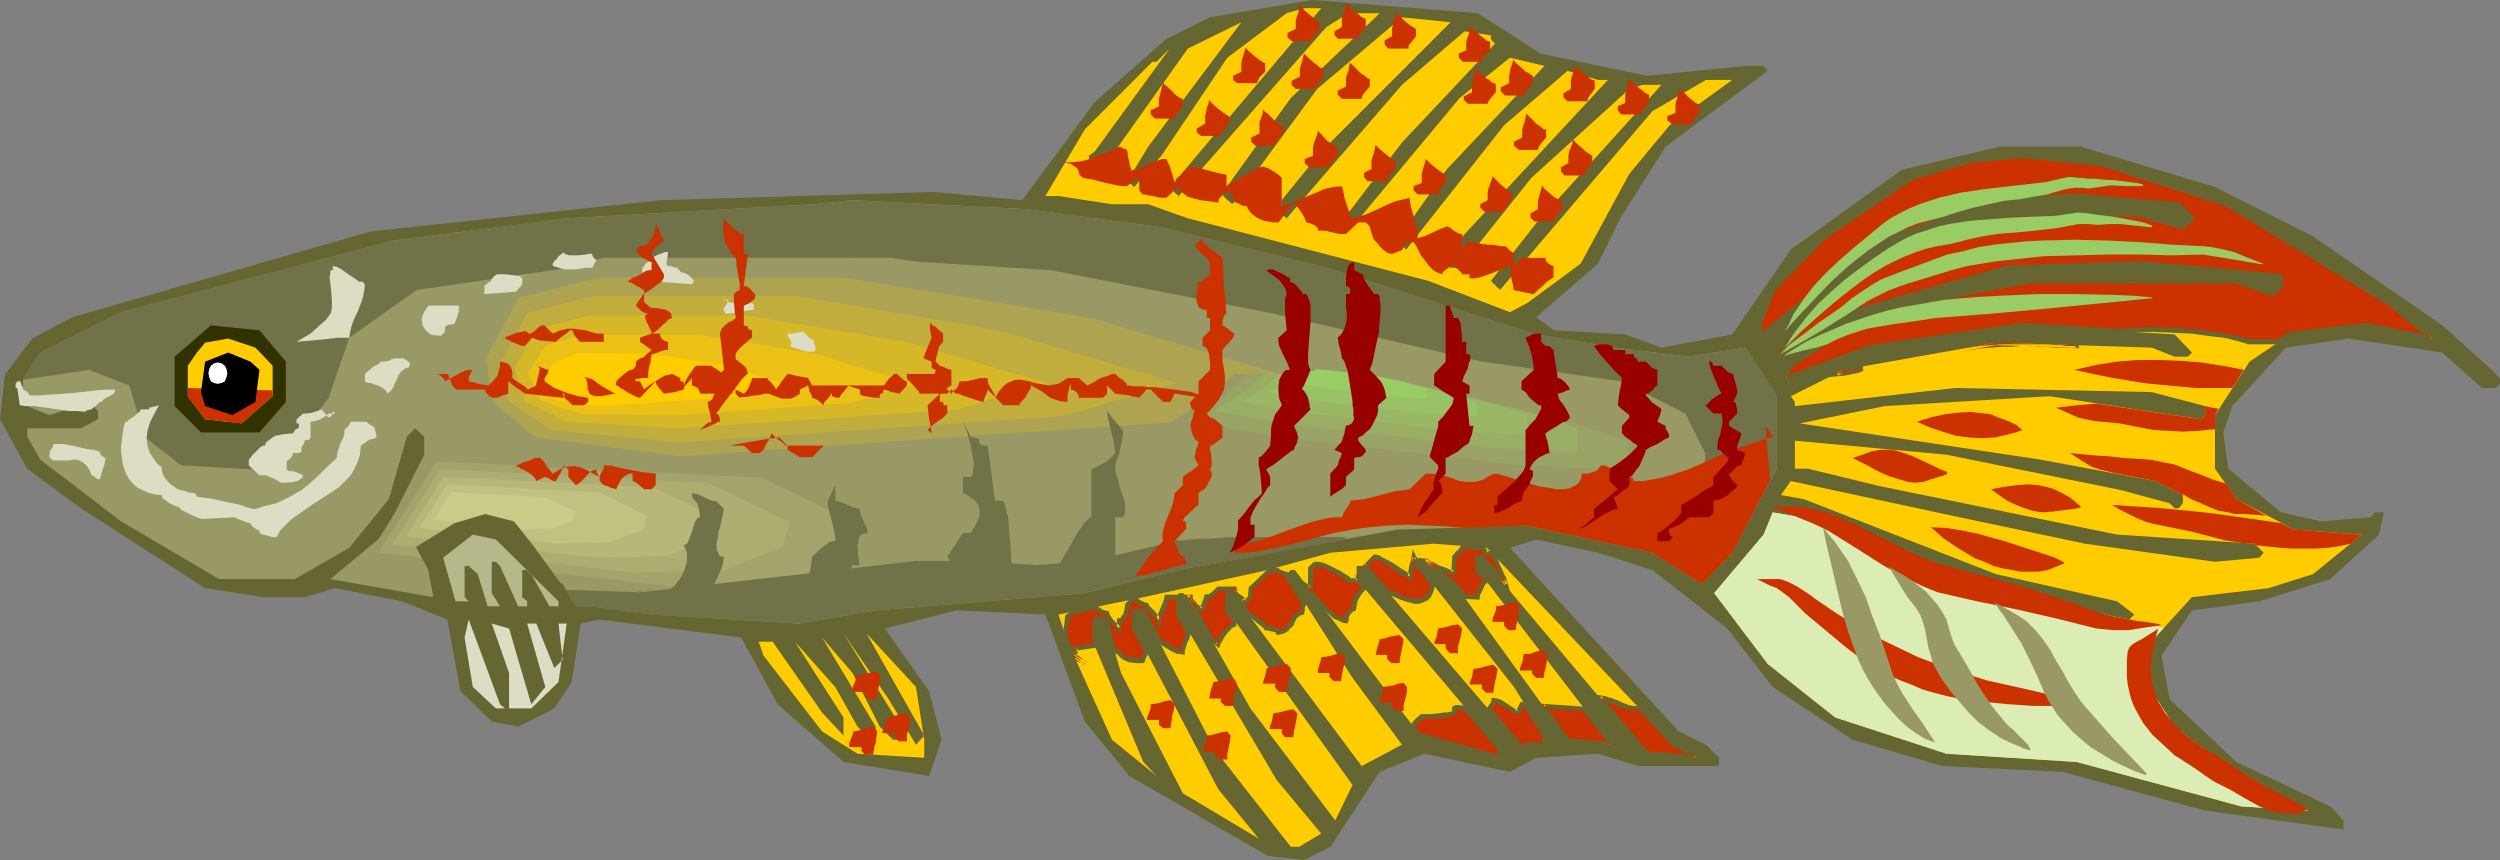 <?xml version="1.0" encoding="UTF-8" standalone="no"?>
<svg
   version="1.0"
   width="129.766mm"
   height="44.638mm"
   id="svg139"
   sodipodi:docname="Killifish 15.wmf"
   xmlns:inkscape="http://www.inkscape.org/namespaces/inkscape"
   xmlns:sodipodi="http://sodipodi.sourceforge.net/DTD/sodipodi-0.dtd"
   xmlns="http://www.w3.org/2000/svg"
   xmlns:svg="http://www.w3.org/2000/svg">
  <rect width="100%" height="100%" fill="#808080" stroke="none"/>
  <sodipodi:namedview
     id="namedview139"
     pagecolor="#ffffff"
     bordercolor="#000000"
     borderopacity="0.25"
     inkscape:showpageshadow="2"
     inkscape:pageopacity="0.0"
     inkscape:pagecheckerboard="0"
     inkscape:deskcolor="#d1d1d1"
     inkscape:document-units="mm" />
  <defs
     id="defs1">
    <pattern
       id="WMFhbasepattern"
       patternUnits="userSpaceOnUse"
       width="6"
       height="6"
       x="0"
       y="0" />
  </defs>
  <path
     style="fill:#666632;fill-opacity:1;fill-rule:evenodd;stroke:none"
     d="m 302.192,10.504 20.846,4.363 19.392,-1.939 h 3.555 l 0.808,0.97 -20.038,14.867 -8.888,14.059 -4.363,8.888 -12.12,10.504 3.394,2.586 14.059,0.808 7.11,2.586 13.898,-2.586 11.474,-16.645 21.816,-15.675 19.23,-4.525 h 15.837 l 26.341,7.918 19.23,9.696 25.371,17.453 9.696,8.726 1.616,1.778 v 0.808 l -0.808,0.97 h -2.747 l -7.757,-6.949 -18.422,-2.747 -12.282,1.778 -10.504,11.474 -1.778,5.171 0.97,7.11 10.342,8.565 7.918,1.778 9.696,-0.808 0.808,-0.97 h 1.778 l -0.97,4.363 -9.534,8.726 -13.898,4.363 -13.251,1.778 -5.979,8.888 1.616,8.565 13.09,12.282 18.422,8.726 2.586,2.747 v 1.778 l -27.149,-3.717 -27.957,-7.595 -23.594,-1.131 -17.614,-5.171 -15.675,-10.342 -8.888,-11.474 -14.706,-11.474 -10.666,-3.394 -12.12,-2.586 -5.171,1.616 33.128,36.037 5.333,2.586 2.586,2.586 v 1.616 h -15.837 l -7.918,-2.424 -12.12,0.808 -5.171,2.747 -16.806,-3.555 -8.726,3.555 -9.696,14.706 -5.171,2.586 -7.11,-0.808 -27.149,-15.675 -8.726,-10.666 -7.757,-21.008 -17.453,-0.808 -14.059,3.555 8.726,12.282 2.424,9.534 -2.424,7.11 -16.806,-2.747 -12.928,-11.312 -7.11,-13.09 -27.957,-3.555 -3.555,0.808 -1.778,11.474 -3.394,5.171 -7.11,3.555 -5.171,-0.97 -6.141,-5.979 -2.586,-14.059 -8.888,-3.555 -13.09,-2.586 -6.141,1.778 H 51.712 L 40.238,115.382 15.837,99.707 5.333,91.95 0,82.254 0.97,73.528 6.302,66.417 14.221,62.216 72.72,45.409 129.603,39.269 183.093,37.653 200.545,39.269 214.766,20.038 228.664,7.757 237.39,3.394 257.429,0 289.91,2.586 Z"
     id="path1" />
  <path
     style="fill:#ffcc00;fill-opacity:1;fill-rule:evenodd;stroke:none"
     d="m 230.28,35.875 v 1.778 l 0.97,0.808 4.363,-5.171 24.563,-27.957 4.363,-2.747 h 6.141 L 253.227,19.23 239.976,37.653 v 0.808 l 1.778,1.616 16.645,-22.624 16.645,-14.059 9.534,0.97 -25.371,25.371 -7.757,9.534 v 2.747 l 0.97,0.808 22.624,-26.179 12.282,-10.504 5.171,0.808 v 0.808 l 0.808,0.808 L 275.043,27.957 263.731,42.824 v 1.778 l 0.808,0.808 21.816,-26.179 9.858,-7.918 6.787,1.616 -19.23,20.362 -9.696,13.898 1.778,1.778 19.23,-24.401 12.443,-10.666 5.979,1.778 h 1.939 L 283.769,49.773 v 1.939 l 0.808,0.808 h 1.778 l 14.059,-17.614 19.23,-17.453 2.586,-0.808 h 3.717 l -24.563,27.149 -8.888,11.312 1.778,1.778 29.896,-35.067 10.504,-6.141 h 5.171 l -12.282,8.888 -7.918,9.534 -9.534,17.614 -10.504,7.757 -3.394,1.778 -15.998,-6.141 -47.187,-12.282 -7.757,-2.747 h -7.11 l -10.504,-1.616 h -2.586 l 7.757,-13.09 13.251,-13.251 h 0.808 l 2.586,-2.586 -14.706,20.2 -1.131,0.808 v 1.616 l 1.939,1.939 17.453,-24.563 10.504,-5.171 -18.261,24.401 -2.747,4.525 -0.97,0.808 v 1.778 l 0.97,0.808 5.333,-6.141 12.928,-19.23 11.635,-8.726 3.394,-0.97 h 3.394 z"
     id="path2" />
  <path
     style="fill:#ffcc00;fill-opacity:1;fill-rule:evenodd;stroke:none"
     d="m 437.128,40.077 31.35,19.392 8.726,6.949 -12.928,-2.586 -15.029,1.778 -7.918,5.333 -6.787,10.504 v 10.504 l 4.202,5.979 11.312,5.979 13.251,0.97 -9.534,7.757 -8.726,2.747 -15.029,1.778 -8.726,9.534 0.808,8.888 4.525,6.949 14.706,11.474 11.474,5.01 -13.09,-0.808 -32.32,-8.726 -25.533,-1.616 -21.816,-7.11 -13.251,-10.504 -10.504,-13.898 9.696,-11.474 1.778,-4.363 10.342,1.778 37.653,14.867 21.978,4.363 0.97,-0.97 -3.394,-2.586 -23.755,-5.333 -37.653,-14.706 -4.525,-0.808 1.939,-2.747 33.128,7.11 24.563,5.171 25.533,3.555 8.726,-0.808 0.808,-0.97 -1.778,-1.778 -26.987,-1.778 -46.702,-9.534 -13.898,-3.394 h -2.586 v -5.494 l 29.734,2.747 34.259,6.949 9.534,2.586 0.97,0.97 h 0.808 l 0.808,-0.97 V 97.121 l -5.333,-2.747 -22.624,-4.202 -47.187,-7.11 16.645,-3.394 32.32,-1.939 29.734,4.525 0.808,-0.808 V 79.668 L 422.099,76.921 383.638,76.113 352.126,79.668 v -0.808 l -0.808,-1.131 10.342,-5.171 29.896,-5.333 30.542,0.97 4.525,1.778 h 2.586 l 0.808,-0.808 -3.394,-3.555 -29.734,-1.778 -29.896,4.363 -16.645,6.141 0.97,-2.586 10.342,-6.949 22.786,-7.11 14.059,-2.586 h 40.238 l 7.11,2.586 1.616,-1.778 v -1.778 l -26.987,-2.424 -26.341,0.808 -30.704,8.726 -13.09,6.949 -1.778,1.778 -0.808,-0.808 16.645,-15.837 19.23,-8.726 11.312,-2.586 h 24.563 l 8.726,2.586 1.778,-1.778 -2.586,-2.747 -20.038,-1.616 -15.029,0.808 -23.755,7.918 -21.816,17.614 -0.808,0.808 -0.808,-1.778 2.586,-6.949 10.342,-10.504 16.806,-11.474 12.12,-3.555 9.858,-0.808 15.514,1.616 z"
     id="path3" />
  <path
     style="fill:#dbedb5;fill-opacity:1;fill-rule:evenodd;stroke:none"
     d="m 359.56,102.777 6.302,2.909 9.858,6.302 19.877,5.818 14.059,3.232 14.867,2.101 -3.232,3.555 0.808,8.888 4.525,6.949 14.706,11.474 11.474,5.01 -13.09,-0.808 -32.32,-8.726 -25.533,-1.616 -21.816,-7.11 -13.251,-10.504 -10.504,-13.898 9.696,-11.474 1.778,-4.363 10.342,1.778 z"
     id="path4" />
  <path
     style="fill:#999965;fill-opacity:1;fill-rule:evenodd;stroke:none"
     d="m 227.856,44.601 32.32,7.918 41.208,13.09 15.675,2.586 14.059,1.778 11.312,-1.778 6.141,9.534 v 14.221 l -8.726,16.483 -5.979,6.141 -9.696,-6.141 -24.563,-5.333 -25.533,0.808 -42.824,7.918 -18.422,4.525 -41.046,3.394 -15.029,2.586 -28.926,-1.778 -12.12,-1.616 h -2.747 l -4.202,-7.11 -12.282,-11.312 -9.534,3.394 -3.717,3.555 1.778,9.696 -20.2,-3.555 10.504,-8.726 7.918,-15.675 v -3.555 l -1.778,-1.616 -1.616,1.616 -3.555,12.282 -7.757,9.534 -10.666,6.141 H 42.986 L 23.755,102.292 7.918,90.172 5.333,85.648 v -1.616 h 10.504 l 3.394,-1.778 V 80.638 L 17.614,78.86 9.696,81.446 5.333,79.668 H 4.525 v -5.333 l 3.394,-5.171 15.837,-7.918 53.49,-14.059 33.936,-4.363 48.318,-2.747 7.757,-0.808 34.259,1.778 z"
     id="path5" />
  <path
     style="fill:#999965;fill-opacity:1;fill-rule:evenodd;stroke:none"
     d="m 71.589,110.049 13.251,-21.17 30.542,1.616 44.602,2.424 22.786,10.827 -1.616,7.11 -16.483,6.302 -25.856,0.646 z"
     id="path6" />
  <path
     style="fill:#a3a36b;fill-opacity:1;fill-rule:evenodd;stroke:none"
     d="m 74.174,108.433 5.818,-9.05 5.656,-8.888 12.928,0.646 12.928,0.808 18.907,0.808 19.069,0.97 9.696,4.686 9.534,4.686 -0.646,2.909 -0.646,3.07 -6.949,2.747 -6.949,2.586 -10.989,0.323 -10.989,0.323 z"
     id="path7" />
  <path
     style="fill:#adad72;fill-opacity:1;fill-rule:evenodd;stroke:none"
     d="m 76.922,106.817 9.373,-14.706 10.666,0.485 10.666,0.485 15.675,0.808 7.757,0.485 7.757,0.323 8.08,3.878 7.918,3.717 -1.131,5.01 -5.818,2.262 -5.656,2.262 -18.099,0.485 z"
     id="path8" />
  <path
     style="fill:#b7b77a;fill-opacity:1;fill-rule:evenodd;stroke:none"
     d="m 79.669,105.201 7.272,-11.635 16.806,0.808 12.282,0.646 12.282,0.646 12.443,5.979 -0.808,3.878 -4.525,1.778 -4.525,1.778 -7.11,0.162 -7.11,0.162 -18.422,-2.101 z"
     id="path9" />
  <path
     style="fill:#c1c182;fill-opacity:1;fill-rule:evenodd;stroke:none"
     d="m 82.254,103.585 2.747,-4.363 2.747,-4.202 12.12,0.646 8.888,0.485 8.888,0.485 9.211,4.525 -0.323,1.293 -0.323,1.454 -6.626,2.424 -10.342,0.323 -13.413,-1.616 z"
     id="path10" />
  <path
     style="fill:#cccc89;fill-opacity:1;fill-rule:evenodd;stroke:none"
     d="m 85.163,101.969 3.232,-5.333 7.595,0.323 11.15,0.646 5.656,2.747 -0.323,1.778 -4.04,1.454 -6.626,0.323 z"
     id="path11" />
  <path
     style="fill:#666632;fill-opacity:1;fill-rule:evenodd;stroke:none"
     d="m 83.87,111.504 -2.262,-4.202 7.595,-4.686 5.979,-1.778 5.656,1.454 3.717,4.686 5.656,7.757 -8.565,1.454 -15.514,-0.808 v 0 l -0.323,-0.485 -0.323,-0.646 -0.485,-0.646 -0.808,-1.293 -0.162,-0.485 z"
     id="path12" />
  <path
     style="fill:#727249;fill-opacity:1;fill-rule:evenodd;stroke:none"
     d="m 4.525,74.497 12.928,-1.939 7.918,3.07 3.07,10.181 7.11,5.494 14.867,0.808 6.302,-3.878 7.757,-10.181 4.04,-11.797 13.251,-9.373 26.664,-3.878 59.469,-2.424 38.299,2.424 43.794,8.565 40.723,9.373 27.472,3.878 12.443,6.302 3.878,7.757 v 10.181 l -3.878,7.918 -15.675,-0.808 0.162,0.323 9.05,1.939 9.696,6.141 5.979,-6.141 8.726,-16.483 v -14.221 l -6.141,-9.534 -11.312,1.778 -14.059,-1.778 -15.675,-2.586 -41.208,-13.09 -32.32,-7.918 -26.341,-3.555 -34.259,-1.778 -7.757,0.808 -48.318,2.747 -33.936,4.363 -53.49,14.059 -15.837,7.918 -3.394,5.171 z"
     id="path13" />
  <path
     style="fill:#323200;fill-opacity:1;fill-rule:evenodd;stroke:none"
     d="m 56.075,70.942 v 7.918 l -5.171,5.979 H 39.43 l -5.171,-5.171 v -9.696 l 7.11,-6.141 9.534,0.97 z"
     id="path14" />
  <path
     style="fill:#ffcc00;fill-opacity:1;fill-rule:evenodd;stroke:none"
     d="m 53.49,71.75 v 5.979 l -6.141,5.333 -7.11,-0.808 -3.394,-4.525 v -5.979 l 1.778,-2.586 1.616,-1.939 4.525,-0.808 5.333,1.778 z"
     id="path15" />
  <path
     style="fill:#cc3200;fill-opacity:1;fill-rule:evenodd;stroke:none"
     d="m 36.845,76.113 16.645,0.485 v 1.131 l -6.141,5.333 -7.11,-0.808 -3.394,-4.525 z"
     id="path16" />
  <path
     style="fill:#000000;fill-opacity:1;fill-rule:evenodd;stroke:none"
     d="m 50.904,72.558 -0.808,6.302 -4.525,2.586 -5.333,-1.778 -0.808,-2.747 0.808,-5.979 4.525,-1.778 4.363,1.778 z"
     id="path17" />
  <path
     style="fill:#b7b78c;fill-opacity:1;fill-rule:evenodd;stroke:none"
     d="m 109.565,117.968 v 0.97 h -1.778 l -3.555,-6.302 -0.808,-0.808 h -0.97 v 5.333 l 0.97,0.808 v 0.97 h -1.778 l -3.555,-7.918 -0.808,-0.808 h -0.808 v 6.141 l 1.616,2.586 h -2.424 l -1.939,-6.302 -1.778,-1.616 h -0.808 v 6.141 l 0.808,0.808 h -2.586 l -2.424,-8.565 5.818,-4.525 4.525,0.97 z"
     id="path18" />
  <path
     style="fill:#ffcc00;fill-opacity:1;fill-rule:evenodd;stroke:none"
     d="m 328.371,146.086 3.555,1.778 0.97,0.808 -9.858,-0.808 -32.32,-38.461 h -0.808 v 2.424 l 26.341,34.259 -8.726,-0.97 -22.139,-30.542 -6.787,-5.171 -0.97,0.808 19.392,24.563 5.979,9.534 v 1.778 h -3.394 l -0.97,0.808 -30.704,-35.875 h -1.778 v 2.586 l 28.118,33.289 v 1.778 l -15.675,-4.363 -24.563,-32.481 h -0.808 l -0.808,0.808 12.928,20.362 9.696,13.09 -7.918,4.202 -22.786,-30.542 -0.808,-2.586 -0.97,-0.808 h -1.778 v 3.394 l 24.563,34.259 -3.394,6.949 -16.645,-21.978 -12.282,-21.816 -0.97,-0.808 h -0.808 v 4.202 l 19.23,32.481 8.726,10.504 -4.363,2.586 h -1.616 l -15.029,-19.23 -13.898,-27.149 h -1.778 v 3.555 l 16.483,31.512 7.918,9.696 -14.867,-8.888 -12.12,-23.593 -2.586,-8.726 v -0.97 l -0.97,-0.808 h -1.616 v 5.171 l 9.534,22.786 2.586,2.747 -8.726,-7.11 -8.726,-19.23 -1.778,-5.333 16.645,-3.394 24.402,-5.333 12.282,-3.394 20.2,-1.778 10.504,0.808 z"
     id="path19" />
  <path
     style="fill:#ddddc6;fill-opacity:1;fill-rule:evenodd;stroke:none"
     d="m 99.061,138.975 h 0.808 v -6.949 l -3.394,-9.696 3.394,0.97 4.363,14.867 2.747,-3.394 -3.555,-12.443 h 1.778 l 3.555,8.726 1.616,-1.616 -0.808,-7.11 h 1.616 l -1.616,11.474 -5.333,5.171 h -6.949 l -4.525,-4.202 -1.616,-9.696 0.808,-3.555 6.141,16.645 z"
     id="path20" />
  <path
     style="fill:#ffcc00;fill-opacity:1;fill-rule:evenodd;stroke:none"
     d="m 179.699,146.086 1.616,-1.778 -11.312,-20.038 9.696,10.504 1.616,10.342 v 3.555 l -13.09,-0.808 -6.949,-4.363 -11.474,-14.867 -0.97,-2.747 h 2.747 l 9.696,13.898 4.202,4.525 v -3.555 l -9.534,-14.867 7.918,8.888 4.363,7.757 3.555,3.555 v -3.555 l -10.504,-17.453 5.979,6.949 5.333,10.504 2.586,2.586 h 0.97 V 141.561 l -10.666,-17.291 8.888,12.928 z"
     id="path21" />
  <path
     style="fill:#999965;fill-opacity:1;fill-rule:evenodd;stroke:none"
     d="m 249.995,84.355 32.158,-9.534 -50.096,-14.867 -57.206,-9.373 h -56.398 l -18.746,4.686 -7.11,14.221 0.97,9.373 8.403,8.565 32.158,4.686 z"
     id="path22" />
  <path
     style="fill:#ada351;fill-opacity:1;fill-rule:evenodd;stroke:none"
     d="m 229.31,82.9 13.574,-3.878 13.574,-4.04 -21.17,-6.302 -21.331,-6.302 -24.24,-4.04 -24.402,-3.878 h -47.834 l -15.837,4.04 -6.302,11.797 1.293,8.565 8.403,6.949 28.603,3.717 47.834,-3.394 z"
     id="path23" />
  <path
     style="fill:#c1ad3d;fill-opacity:1;fill-rule:evenodd;stroke:none"
     d="m 208.464,81.608 11.312,-3.232 11.15,-3.232 -17.453,-5.171 -17.614,-5.171 -39.915,-6.787 h -39.592 l -12.928,3.394 -2.586,5.01 -2.747,5.01 0.808,3.555 0.808,3.717 8.403,5.656 25.048,2.424 z"
     id="path24" />
  <path
     style="fill:#d6b728;fill-opacity:1;fill-rule:evenodd;stroke:none"
     d="m 187.779,80.315 8.726,-2.586 8.726,-2.586 L 191.657,71.104 177.76,67.064 162.085,64.478 146.409,61.893 h -31.027 l -10.181,2.747 -2.101,3.878 -2.101,3.717 1.939,6.464 8.242,4.04 21.493,1.293 27.472,-1.778 z"
     id="path25" />
  <path
     style="fill:#eac114;fill-opacity:1;fill-rule:evenodd;stroke:none"
     d="m 166.933,79.022 6.464,-1.939 6.464,-1.778 -10.181,-2.909 -10.019,-3.07 -22.786,-3.717 h -22.624 l -7.11,2.101 -3.555,5.494 2.424,5.333 4.04,1.454 4.202,1.293 h 8.888 l 9.05,0.162 17.291,-1.131 z"
     id="path26" />
  <path
     style="fill:#ffcc00;fill-opacity:1;fill-rule:evenodd;stroke:none"
     d="m 146.086,77.729 8.08,-2.424 -12.605,-3.717 -14.221,-2.262 h -14.059 l -4.363,1.616 -2.586,3.232 2.747,4.363 8.08,1.131 z"
     id="path27" />
  <path
     style="fill:#999965;fill-opacity:1;fill-rule:evenodd;stroke:none"
     d="m 235.936,78.86 6.302,-5.494 17.938,1.454 27.472,3.232 24.24,5.494 17.291,5.333 v 7.11 l -26.018,-1.616 -53.974,-6.141 -21.816,-3.878 z"
     id="path28" />
  <path
     style="fill:#99a366;fill-opacity:1;fill-rule:evenodd;stroke:none"
     d="m 240.137,77.729 5.171,-4.686 7.757,0.808 7.595,0.646 23.27,2.586 10.342,2.424 10.342,2.262 14.706,4.686 v 5.818 l -10.989,-0.485 -11.15,-0.646 -45.733,-5.333 -18.746,-3.394 3.717,-2.262 z"
     id="path29" />
  <path
     style="fill:#99ad65;fill-opacity:1;fill-rule:evenodd;stroke:none"
     d="m 244.177,76.76 2.262,-1.939 2.101,-1.778 6.302,0.485 6.302,0.485 9.534,1.131 9.696,1.131 16.968,3.878 12.12,3.878 v 4.848 l -9.05,-0.646 -9.211,-0.485 -18.746,-2.262 -18.907,-2.101 -7.757,-1.454 -7.595,-1.293 z"
     id="path30" />
  <path
     style="fill:#99b765;fill-opacity:1;fill-rule:evenodd;stroke:none"
     d="m 248.379,75.79 1.616,-1.454 1.778,-1.454 5.01,0.485 5.01,0.323 3.717,0.485 3.717,0.323 7.595,0.808 6.626,1.616 6.626,1.454 4.848,1.616 4.686,1.454 v 3.878 l -14.221,-0.808 -14.867,-1.778 -14.867,-1.778 -5.979,-0.97 -5.979,-1.131 z"
     id="path31" />
  <path
     style="fill:#99c166;fill-opacity:1;fill-rule:evenodd;stroke:none"
     d="m 252.581,74.82 0.485,-0.485 0.646,-0.646 1.293,-1.131 7.272,0.646 10.989,1.293 4.848,1.131 4.848,1.131 3.394,1.131 3.394,0.97 v 2.747 h -2.586 l -2.586,-0.323 -5.171,-0.162 -21.493,-2.586 -4.525,-0.646 -4.363,-0.97 1.778,-0.97 z"
     id="path32" />
  <path
     style="fill:#99cc65;fill-opacity:1;fill-rule:evenodd;stroke:none"
     d="m 256.621,73.851 1.616,-1.454 4.525,0.485 6.787,0.808 6.141,1.293 4.202,1.454 v 1.778 l -6.464,-0.485 -13.413,-1.616 -5.494,-0.97 z"
     id="path33" />
  <path
     style="fill:#727249;fill-opacity:1;fill-rule:evenodd;stroke:none"
     d="m 111.019,115.705 14.544,0.485 20.362,-2.262 21.17,-2.424 12.443,-1.454 h 11.797 l 11.797,0.808 10.989,-0.808 16.322,-3.878 v 0 l 0.323,-0.162 h 0.485 0.485 0.646 l 0.808,-0.162 1.778,-0.162 h 2.101 l 2.262,-0.162 2.262,-0.162 h 2.101 20.362 l -0.162,0.485 -32.643,5.979 -18.422,4.525 -41.046,3.394 -15.029,2.586 -28.926,-1.778 -12.12,-1.616 h -2.747 z"
     id="path34" />
  <path
     style="fill:#cc3200;fill-opacity:1;fill-rule:evenodd;stroke:none"
     d="m 347.924,85.809 -1.778,0.323 -1.778,0.646 -3.394,1.131 -3.232,1.293 -3.232,1.454 -3.394,1.454 -3.394,1.131 -1.778,0.485 -1.778,0.323 -1.778,0.323 h -1.939 v -0.323 l -0.162,-0.323 h -0.162 l -0.323,-0.162 v -0.323 l -0.162,-0.323 -0.646,-0.162 -0.646,-0.162 -1.454,-0.485 -1.454,-0.485 -0.646,-0.323 h -0.646 l -0.485,0.485 -0.323,0.485 -0.808,0.323 -0.485,0.162 -0.323,0.162 h -1.454 v 0.485 l -0.162,0.646 -0.162,0.323 -0.323,0.485 -0.808,0.485 -0.97,0.485 -1.293,0.162 h -1.293 l -1.454,-0.323 -1.454,-0.162 -3.07,-0.808 -1.616,-0.485 -1.131,-0.485 -1.293,-0.323 -0.97,-0.323 -0.808,-0.162 h -0.323 l -1.131,0.485 -0.97,0.646 -0.97,0.323 -0.808,0.162 h -0.808 -0.646 l -1.454,-0.162 -1.293,-0.485 -1.454,-0.485 -1.778,-0.323 -0.97,-0.162 h -1.131 l -3.232,3.07 -1.131,0.162 -1.454,0.162 -6.302,1.616 -1.454,0.162 -1.293,0.162 v 0.323 l -0.162,0.323 -0.646,0.97 -0.485,0.808 -0.162,0.485 -0.162,0.323 h -1.454 l -1.454,0.162 -2.747,0.646 -2.747,0.97 -2.747,0.97 -2.586,0.97 -2.424,0.808 -2.586,0.646 -1.131,0.162 -1.131,0.162 v 0.808 0.646 h 1.939 l 2.101,-0.162 4.04,-0.808 4.202,-0.97 4.04,-1.131 3.232,-0.808 3.394,-0.646 3.394,-0.485 3.717,-0.323 3.717,-0.162 3.717,0.162 3.878,0.162 3.878,0.323 12.12,-0.485 24.563,5.333 9.696,6.141 5.979,-6.141 7.434,-14.221 -0.162,-1.939 -0.162,-1.778 -0.162,-1.778 -0.162,-1.454 -0.162,-1.454 v -0.97 l -0.162,-0.808 v -0.485 z"
     id="path35" />
  <path
     style="fill:#ffffff;fill-opacity:1;fill-rule:evenodd;stroke:none"
     d="m 42.662,71.104 0.808,0.162 0.646,0.485 0.323,0.646 0.162,0.808 -0.162,0.808 -0.323,0.808 -0.646,0.323 -0.808,0.162 -0.646,-0.162 -0.646,-0.323 -0.323,-0.808 -0.162,-0.808 0.162,-0.808 0.323,-0.646 0.646,-0.485 z"
     id="path36" />
  <path
     style="fill:#ddddc6;fill-opacity:1;fill-rule:evenodd;stroke:none"
     d="m 3.878,74.497 0.162,0.485 0.162,0.485 0.323,0.646 v 0.323 l 0.323,0.162 0.485,0.323 0.323,0.323 0.162,0.323 H 7.918 l 2.101,-0.162 4.525,-0.323 4.202,-0.485 2.101,-0.162 h 1.778 l -0.162,0.485 -0.162,0.323 -0.808,0.485 -0.646,0.323 -0.323,0.162 -0.323,0.323 -0.323,0.323 h -0.162 l -0.323,0.162 -0.646,0.646 -0.646,0.485 -0.162,0.162 v 0 l -0.808,0.162 -0.323,0.162 v 0.162 L 15.19,80.638 H 13.574 L 10.181,80.153 6.787,79.668 H 5.171 L 3.878,79.507 3.394,76.113 H 3.07 v -0.808 l 0.323,-0.485 h 0.485 z"
     id="path37" />
  <path
     style="fill:#ddddc6;fill-opacity:1;fill-rule:evenodd;stroke:none"
     d="m 64.478,81.931 -0.323,-0.323 -0.485,-0.646 -0.323,-0.323 -0.162,-0.162 -0.162,-0.162 -0.808,0.323 -0.97,0.323 -1.131,0.162 h -0.323 -0.323 l -1.293,1.131 v 0.808 h 0.485 v 0.808 l -0.808,0.485 -0.323,0.646 -1.778,0.162 -1.778,0.323 -0.485,0.323 -0.646,0.485 -0.646,0.485 -0.162,0.323 v 0.323 h -0.485 l -0.485,0.323 -0.808,0.808 -0.808,0.808 -0.323,0.485 -0.323,0.323 v 1.131 l 2.101,1.939 h 1.131 l 1.293,0.485 0.97,0.485 0.808,0.485 h 1.131 l 1.454,-0.162 0.646,-0.162 0.485,-0.323 0.485,-0.323 0.162,-0.485 -1.454,-0.646 -0.646,-0.162 h -0.646 l -0.485,-0.323 v -1.616 l 0.808,-0.646 0.323,-0.485 0.162,-0.485 h 1.131 l 0.485,-0.323 v -0.323 -0.485 0.162 -0.162 0 l 0.323,-0.485 0.323,-0.646 v -0.323 h 0.808 l 0.323,-0.485 v -3.07 l 0.97,-0.162 0.97,-0.323 0.808,-0.485 0.808,-0.646 h 0.808 v -0.323 h 0.323 v 0.162 0.162 l -0.323,0.162 -0.323,0.323 z"
     id="path38" />
  <path
     style="fill:#ddddc6;fill-opacity:1;fill-rule:evenodd;stroke:none"
     d="m 31.189,79.507 -0.97,1.778 -0.808,1.616 -0.485,1.616 -0.162,1.454 0.162,1.454 0.485,1.454 0.97,1.454 0.485,0.646 0.808,0.646 0.162,1.131 0.485,0.97 0.808,0.97 0.808,0.646 0.97,0.646 1.293,0.323 0.97,0.323 1.131,0.162 0.323,0.646 1.131,0.162 1.454,0.162 2.909,0.646 3.07,0.646 1.293,0.485 1.131,0.323 h 0.485 l 1.454,-0.485 1.293,-0.323 1.293,-0.323 1.131,-0.485 1.939,-0.97 1.939,-1.131 1.616,-1.293 1.616,-1.454 1.778,-1.778 1.939,-1.778 v -0.646 l 0.162,-0.646 0.485,-1.454 0.646,-1.293 0.162,-0.808 v -0.646 l 0.808,-0.808 0.323,-0.485 0.162,-0.323 h 3.07 l 0.323,0.323 0.485,0.323 0.485,0.323 0.323,0.162 v 0.485 l 0.162,0.323 0.162,0.646 v 0.485 l -0.323,0.162 -0.323,0.162 h -0.323 l -0.485,0.162 -1.616,1.131 -0.162,1.778 -0.485,1.454 -0.646,1.454 -0.808,1.293 -1.131,1.131 -1.131,1.131 -2.747,1.778 -2.747,1.778 -2.747,1.939 -1.131,0.808 -1.131,1.131 -0.97,0.97 -0.646,1.293 H 53.328 l -0.97,-0.323 -0.808,-0.162 -0.646,-0.323 v -0.485 l -0.485,-0.162 -0.485,-0.323 -0.646,-0.485 v -0.162 l -0.162,-0.323 h -0.323 l -0.485,-0.162 -0.808,-0.323 -0.808,-0.323 -0.323,-0.162 -0.323,-0.162 -6.626,0.323 -0.323,-0.162 -0.485,-0.162 -1.454,-0.646 -0.646,-0.323 -0.646,-0.323 -0.485,-0.323 -0.162,-0.323 -0.485,-0.162 -0.485,-0.162 -0.97,-0.485 -0.485,-0.323 -0.323,-0.323 -0.323,-0.162 h -0.162 l -0.323,-0.808 -1.454,-0.162 -1.131,-0.323 -1.131,-0.485 -0.97,-0.485 -0.808,-0.646 -0.808,-0.97 -0.485,-0.808 -0.485,-1.131 -0.323,-1.131 -0.162,-1.131 -0.162,-1.131 v -1.293 l 0.323,-2.424 0.162,-1.131 0.323,-1.131 h 0.323 l 0.323,-0.323 0.97,-0.646 0.97,-0.808 0.323,-0.323 0.162,-0.323 h 1.616 v -0.323 z"
     id="path39" />
  <path
     style="fill:#ddddc6;fill-opacity:1;fill-rule:evenodd;stroke:none"
     d="m 58.176,67.064 0.808,-0.485 0.808,-0.485 1.131,-0.646 1.939,-1.778 0.97,-0.808 0.646,-0.808 0.485,-0.808 0.162,-0.97 V 59.307 l -0.162,-2.424 -0.162,-1.293 -0.162,-1.131 0.162,-0.808 v -0.485 l 0.162,-0.162 h 0.323 V 52.197 l 0.808,0.162 0.646,0.323 1.616,1.131 1.454,0.97 0.646,0.485 h 0.646 l 0.485,0.485 -0.162,1.454 -0.323,1.454 -0.97,2.586 -0.646,1.293 -0.485,1.293 -0.323,1.293 -0.162,1.131 h -2.424 l -2.586,0.323 z"
     id="path40" />
  <path
     style="fill:#ddddc6;fill-opacity:1;fill-rule:evenodd;stroke:none"
     d="m 17.938,88.233 -1.778,-0.323 -1.939,-0.485 -1.939,-0.323 h -1.778 l -0.162,0.646 -0.485,0.646 -0.162,0.808 v 0.323 0.323 -0.162 l 0.485,0.485 0.323,0.162 h 0.646 1.616 0.808 l 0.808,-0.162 h 0.485 0.323 l 0.97,0.485 0.808,0.646 0.646,0.97 0.162,0.485 0.162,0.485 h 0.323 l 0.323,0.323 0.323,0.323 0.646,0.162 0.323,-0.97 0.323,-1.131 0.323,-0.97 0.162,-1.131 -0.323,-0.162 -0.485,-0.323 -0.323,-0.485 v -0.323 h -0.323 l -0.323,-0.162 -0.485,-0.162 z"
     id="path41" />
  <path
     style="fill:#ddddc6;fill-opacity:1;fill-rule:evenodd;stroke:none"
     d="m 73.528,71.75 -0.485,0.323 -0.485,0.485 -0.646,0.485 -0.323,0.323 v 1.454 l 0.485,0.323 h 0.646 l 0.808,0.323 0.646,0.162 0.646,0.323 0.485,0.323 0.485,0.485 0.162,0.485 0.646,-0.485 0.485,-0.646 0.323,-0.808 0.485,-0.97 0.323,-0.808 0.485,-0.646 0.646,-0.485 0.323,-0.162 0.485,-0.162 0.323,-0.646 -0.323,-0.485 -0.485,-0.323 -0.646,-0.323 h -0.646 -0.808 l -0.646,0.162 -0.646,0.323 -0.808,0.162 h -0.808 l -0.162,0.323 -0.323,0.162 -0.485,0.323 z"
     id="path42" />
  <path
     style="fill:#ddddc6;fill-opacity:1;fill-rule:evenodd;stroke:none"
     d="m 90.011,59.953 h -5.979 l -0.646,0.97 -0.485,0.97 -0.162,0.97 0.162,0.97 0.485,0.808 0.646,0.646 0.485,0.323 0.646,0.162 h 0.646 l 0.646,0.162 0.808,-0.808 v -0.808 l 0.323,-0.485 1.616,-0.323 v -0.162 l 0.162,-0.323 0.485,-1.293 v -0.323 l 0.162,-0.162 z"
     id="path43" />
  <path
     style="fill:#ddddc6;fill-opacity:1;fill-rule:evenodd;stroke:none"
     d="m 102.939,54.136 h -1.293 l -1.131,-0.162 -1.293,-0.162 H 97.768 97.445 l -0.646,0.485 -0.323,0.485 -0.323,0.485 -0.485,0.162 -0.162,0.323 -0.323,0.162 -0.162,0.162 v 1.616 l 6.302,-0.485 v 0 l 0.162,-0.323 0.485,-0.485 0.323,-0.485 0.162,-0.162 v 0 -1.293 h -0.485 l 0.162,-0.162 0.162,-0.162 0.323,-0.162 z"
     id="path44" />
  <path
     style="fill:#ddddc6;fill-opacity:1;fill-rule:evenodd;stroke:none"
     d="m 109.565,50.257 -0.323,0.485 -0.485,0.485 -0.323,0.485 v 0.485 l 0.646,0.162 0.485,0.162 1.131,0.323 h 0.808 0.808 0.646 l 0.97,-0.162 0.97,-0.162 h 1.293 l 0.162,-0.323 0.162,-0.323 0.323,-0.485 0.162,-0.323 -0.646,-0.646 -0.162,-0.323 V 49.773 h -0.485 l -0.808,0.162 -1.616,0.162 h -1.616 l -0.485,-0.162 -0.485,-0.162 v -0.323 z"
     id="path45" />
  <path
     style="fill:#ddddc6;fill-opacity:1;fill-rule:evenodd;stroke:none"
     d="m 125.886,53.005 0.162,0.323 0.162,0.646 0.323,0.485 0.323,0.485 2.101,0.323 2.262,0.162 2.262,0.162 2.262,0.162 0.323,-0.485 v -0.323 l -0.323,-0.323 -0.646,-0.646 -0.97,-0.485 h -0.323 l -0.323,-0.162 v -0.162 l -0.162,-0.162 h -0.162 l -0.162,-0.162 v 0 -0.323 h -0.485 l -0.97,-0.323 h -0.485 l -0.323,-0.323 0.162,-1.131 0.162,-1.293 h -0.646 l -0.808,0.323 -0.808,0.323 -0.808,0.485 -0.646,0.646 -0.646,0.485 -0.485,0.646 z"
     id="path46" />
  <path
     style="fill:#ddddc6;fill-opacity:1;fill-rule:evenodd;stroke:none"
     d="m 142.854,59.307 -0.323,0.323 -0.162,0.323 -0.323,0.485 -0.162,0.323 v 0 l 0.323,0.485 0.162,0.323 1.454,-0.162 1.454,-0.162 1.293,-0.323 1.293,-0.162 v -1.131 l -0.485,-0.162 h -0.646 -2.909 l -0.646,-0.162 h -0.323 v -0.485 h -0.808 v -0.323 z"
     id="path47" />
  <path
     style="fill:#ddddc6;fill-opacity:1;fill-rule:evenodd;stroke:none"
     d="m 154.974,67.872 0.323,0.162 0.323,0.162 0.646,0.162 0.97,0.323 1.131,0.323 h 1.293 l 0.323,-0.323 v -0.485 l -0.162,-0.485 -0.162,-0.646 v -0.323 l -0.162,-0.162 h -0.323 l -0.646,-0.485 -0.485,-0.646 -0.323,-0.162 v -0.162 h -0.646 l -1.778,0.323 h -0.808 l 0.162,0.646 0.323,0.485 0.323,0.646 -0.162,0.323 z"
     id="path48" />
  <path
     style="fill:#cc3200;fill-opacity:1;fill-rule:evenodd;stroke:none"
     d="m 87.264,74.82 0.97,-0.485 0.808,-0.485 0.646,-0.323 0.485,-0.323 1.131,-0.485 0.646,-0.162 h 0.646 l -0.162,0.485 -0.162,0.323 -0.323,0.646 v 0.323 0.485 l 0.97,0.162 0.97,0.323 0.97,0.162 0.97,0.162 0.97,-0.97 0.808,-0.97 0.162,-0.646 0.162,-0.485 0.162,-0.808 v -0.808 l 0.808,0.162 0.646,0.162 0.323,0.323 0.323,0.323 0.162,0.485 0.162,0.646 v 1.131 l 0.646,0.485 0.97,0.646 0.808,0.485 0.646,0.646 1.616,-0.808 v -0.323 l 0.162,-0.646 0.323,-1.293 0.162,-0.646 v -0.485 l -0.162,-0.323 -0.323,-0.162 h -0.162 l 0.646,0.162 1.131,0.485 0.646,0.162 -0.162,0.646 -0.323,0.485 -0.323,0.646 v 0.485 l 0.97,0.646 0.97,0.646 2.424,0.97 1.131,0.323 1.131,0.323 0.97,0.162 0.97,0.162 v -0.97 l -0.162,-1.293 v -0.646 l -0.162,-0.485 -0.162,-0.485 h -0.323 l 0.162,-0.162 h 0.162 l 0.646,0.162 0.808,0.323 0.808,0.646 0.97,0.646 1.939,1.131 0.808,0.323 v -2.424 h 0.323 l 0.323,-0.162 0.97,-0.485 0.808,-0.485 0.485,-0.323 h 0.323 l 0.646,1.454 h 0.808 l 0.808,1.616 0.323,-0.323 0.646,-0.485 1.454,-0.97 1.616,-0.97 0.808,-0.162 0.646,-0.162 1.616,0.808 v 0.323 0.323 h 0.323 l 0.323,0.162 v 0.162 0.485 l 0.162,-0.323 0.162,-0.485 0.646,-1.131 0.808,-1.131 0.323,-0.485 0.323,-0.323 h 2.262 0.808 l 0.323,0.323 0.646,0.323 1.293,0.97 0.646,0.646 0.485,0.485 0.485,0.646 0.162,0.485 0.646,0.808 1.616,0.808 0.646,-0.646 0.485,-0.97 0.323,-0.808 0.162,-0.646 h 3.07 v 0.323 l 0.323,0.162 0.97,1.131 0.162,0.323 0.162,0.323 0.485,-0.646 0.646,-0.97 0.646,-0.808 0.485,-0.646 h 0.485 l 0.323,0.162 2.424,0.485 h 0.323 l 0.485,0.162 0.808,1.454 h 14.059 l 0.485,-0.646 0.646,-0.808 0.646,-0.485 0.162,-0.323 h 0.323 0.323 l 0.323,0.323 1.131,0.97 0.323,0.162 h 0.162 v -0.646 -0.808 h 5.656 l 0.323,0.323 0.323,0.485 0.808,1.131 0.808,1.131 0.485,0.485 0.323,0.323 0.485,-0.646 0.646,-0.485 0.323,-0.646 0.162,-0.646 h 1.293 l 1.454,-0.323 1.293,-0.323 h 1.454 v 0.485 l 0.162,0.646 0.646,1.131 0.485,0.808 0.162,0.485 v 0.323 l 0.808,-1.293 0.808,-0.97 0.808,-0.646 0.808,-0.323 0.808,-0.323 h 0.97 l 1.778,0.323 0.97,0.323 0.97,0.162 1.778,0.323 0.97,-0.162 0.97,-0.162 0.808,-0.485 0.97,-0.646 h 2.262 l 1.616,1.454 1.293,-0.646 1.293,-0.808 1.616,-0.485 0.646,-0.323 h 0.646 l 0.646,0.646 0.808,0.485 0.646,0.646 0.162,0.323 v 0.162 h 0.485 l 0.646,0.162 h 0.808 1.131 l 1.131,0.162 h 1.293 l 2.586,0.323 2.424,0.323 1.131,0.162 1.131,0.162 0.808,0.323 0.646,0.162 0.485,0.323 0.162,0.323 -1.293,-0.162 -2.909,-0.485 -1.293,-0.162 -0.808,1.616 h -0.808 -0.646 l -2.424,-2.424 h -0.808 l -1.454,1.616 -0.485,-0.162 h -0.323 l -1.293,-0.323 -1.293,-0.162 -1.293,-0.162 -1.616,-1.616 v 1.616 l -0.808,0.808 h -4.686 l -0.162,-0.646 -0.323,-0.485 -0.485,-0.323 -0.646,-0.162 v -0.485 -0.323 -0.162 0 h -0.162 v 0.162 l -0.162,0.485 -0.323,1.454 v 0.808 0.485 l -1.454,-0.162 -0.97,-0.323 -0.97,-0.323 -1.454,-1.131 -0.808,-0.485 -0.646,-0.323 -0.808,-0.485 -0.162,0.646 -0.323,0.485 -0.646,1.131 -0.808,0.97 -0.323,0.323 v 0.323 h -3.232 l -3.07,-3.07 -0.162,0.646 -0.485,1.131 -0.162,0.646 -0.646,-0.162 -0.646,-0.162 -1.454,-0.485 -1.454,-0.485 -0.646,-0.323 h -0.646 l -0.808,-0.808 -0.808,0.808 h -5.494 v -0.323 l -0.323,-0.323 -0.808,-0.97 -0.808,-0.808 -0.323,-0.323 -0.162,-0.323 v 0.646 0.808 l -1.454,1.616 -0.646,-0.162 -0.97,-0.162 -0.808,-0.323 -0.646,-0.162 -0.162,0.485 v 0.162 l -0.323,0.162 h -0.162 l -0.162,0.323 v 0.485 h -0.808 l -1.131,-0.162 -1.131,-0.162 -0.485,-0.162 -0.323,-0.323 v -0.808 l -2.424,-0.808 v 0.323 l -0.323,0.323 -0.485,0.646 -0.485,0.485 -0.162,0.323 -0.162,0.323 h -0.485 l -0.485,-0.162 -0.485,-0.162 v -0.485 h -0.162 l -0.162,0.323 -0.485,0.646 -0.646,0.646 -0.162,0.323 v 0.323 l -1.131,-0.97 -0.646,-0.323 -0.485,-0.162 -0.162,-0.646 -0.323,-0.485 -0.162,-0.646 -0.162,-0.646 -1.616,0.808 v 0.808 l -0.485,0.323 -0.485,0.323 -0.808,0.323 h -0.97 -0.808 l -1.778,-0.646 -0.808,-0.323 h -0.97 0.162 v 0 l -0.485,0.162 -0.646,0.162 h -0.646 l -1.778,0.323 h -0.808 l -0.485,0.162 -0.808,-0.808 v -1.616 0.485 0.323 h -0.323 l -0.323,0.162 v 0.162 0.485 h -6.302 l -0.162,-0.485 -0.323,-0.646 -0.646,-0.323 -0.485,-0.162 v -0.808 -0.646 l -0.97,1.131 -0.485,0.485 -0.162,0.646 -0.646,0.162 -0.97,0.323 -1.131,0.162 -1.131,0.162 -0.97,-1.131 -0.485,-0.646 -0.162,-0.646 -3.07,3.232 -0.646,-0.162 -0.646,-0.323 -1.293,-0.646 -0.646,-0.485 -0.646,-0.323 -0.323,-0.323 -0.485,-0.162 v 0.808 0.808 h -0.485 l -0.646,0.162 -1.778,0.323 h -0.97 l -0.808,-0.162 -0.323,-0.162 -0.323,-0.323 v -0.323 l -0.162,-0.323 v 2.424 l -0.808,0.646 h -2.262 l -0.162,-0.162 -0.162,-0.162 -0.485,-0.485 -0.646,-0.485 -0.162,-0.485 v -0.485 h -0.323 v 0.162 l 0.162,0.162 0.162,0.485 -1.939,-0.162 -4.04,-0.485 -1.778,-0.162 -0.808,-0.646 -0.808,-0.485 -0.808,-0.646 -0.808,-0.646 v 2.424 l -0.485,0.162 -0.646,0.162 -0.646,0.323 -0.485,0.162 h -0.808 l -0.323,-0.162 -0.323,-0.162 -0.485,-0.485 -0.323,-0.485 V 76.436 H 95.021 89.526 L 88.718,75.628 88.557,75.144 88.072,74.012 87.91,73.366 h -2.262 l 0.485,0.162 0.485,0.323 0.485,0.485 z"
     id="path49" />
  <path
     style="fill:#cc3200;fill-opacity:1;fill-rule:evenodd;stroke:none"
     d="m 101.323,91.304 0.808,-0.323 0.646,-0.323 0.646,-0.162 0.485,-0.162 0.97,-0.485 h 1.131 l 0.646,0.646 0.485,0.808 0.646,0.808 0.646,0.808 1.293,-0.808 1.131,-0.485 1.131,-0.162 h 0.97 l 1.131,0.323 1.131,0.485 1.131,0.646 1.293,0.646 0.162,-0.485 0.323,-0.646 0.323,-0.485 v -0.646 h 1.293 l 1.131,0.323 2.424,0.485 2.586,0.485 1.454,0.162 1.293,0.162 v 2.262 l -0.808,0.808 h -0.646 -0.808 l -1.131,-0.97 -0.646,-0.485 -0.485,-0.162 v -0.808 -0.646 h -0.646 l -0.646,0.323 -0.485,0.323 -0.485,0.485 -0.323,0.646 -0.323,0.485 -0.162,0.485 -0.162,0.323 -0.485,-0.162 -0.646,-0.162 -0.646,-0.323 -0.646,-0.162 -0.808,-0.808 v -0.646 l -0.646,-1.131 v -0.485 l -0.646,0.162 -0.646,0.323 -0.97,1.131 -0.97,0.97 -0.485,0.323 -0.323,0.162 -1.454,-1.616 v -0.646 -0.808 l -0.808,-0.808 -0.162,0.323 -0.162,0.323 -0.485,0.97 -0.485,0.808 -0.162,0.323 -0.162,0.323 h -0.485 l -0.646,-0.323 -0.485,-0.323 -0.646,-0.162 -1.616,0.808 -0.162,-0.323 v -0.162 l -0.646,-0.646 -0.646,-0.485 -0.808,-0.485 -0.808,-0.323 -0.323,-0.323 h -0.323 l -0.323,-0.323 v 0 z"
     id="path50" />
  <path
     style="fill:#cc3200;fill-opacity:1;fill-rule:evenodd;stroke:none"
     d="m 142.046,87.425 h 1.293 l 1.293,-0.323 5.818,-0.97 1.293,-0.162 1.131,-0.162 1.616,1.616 h 7.11 l -2.262,2.262 h -2.424 l -2.424,-1.454 v -0.808 h -0.323 l -0.323,-0.323 -0.808,-0.646 -0.97,-0.646 -0.646,-0.808 -0.162,0.323 -0.162,0.485 -0.485,0.808 -0.485,0.808 -0.162,0.485 -0.162,0.323 -0.808,0.646 h -0.808 -0.646 l -1.616,-1.454 z"
     id="path51" />
  <path
     style="fill:#cc3200;fill-opacity:1;fill-rule:evenodd;stroke:none"
     d="m 128.633,43.632 v 0.646 l -0.162,0.808 -0.162,0.808 -0.323,0.646 -0.485,0.646 -0.485,0.646 -0.646,0.323 -0.808,0.162 -0.808,0.808 0.162,0.323 0.323,0.323 0.808,0.808 0.97,0.485 0.485,0.323 h 0.323 v 0.808 0.808 h -0.485 l -0.646,0.162 -0.97,0.646 -0.97,0.485 -0.485,0.162 h -0.162 l -0.97,0.808 0.485,0.162 0.485,0.162 0.97,0.646 0.485,0.162 0.323,0.323 0.323,0.162 h 0.162 v 0.808 h -0.162 l -0.162,0.323 -0.485,0.646 -0.485,0.646 -0.162,0.323 -0.162,0.323 1.131,1.131 0.646,0.323 0.646,0.162 -0.323,0.162 h -0.162 l -0.162,0.323 0.162,0.646 0.162,0.485 0.162,0.323 0.162,0.323 0.323,0.646 0.323,0.646 v 0.323 l -2.262,0.808 v 0.808 l 2.262,1.616 -1.131,0.97 -0.485,0.485 -0.646,0.162 -0.808,0.646 v 0.808 l -0.646,0.808 h -0.323 l -0.485,0.162 -0.808,0.646 -0.97,0.808 -0.646,0.646 h 1.778 l 1.616,-0.323 1.616,-0.323 h 1.293 v -1.293 l 0.323,-1.454 0.162,-0.485 v -0.646 l 0.162,-0.485 v -0.323 l 0.808,-0.162 0.808,-0.323 0.97,-0.323 h 0.646 v -0.808 -0.808 l -0.646,-0.162 -0.485,-0.323 -0.323,-0.485 -0.162,-0.646 h -0.808 -0.808 l 0.646,-0.323 0.646,-0.485 0.97,-0.97 0.646,-0.485 0.323,-0.485 0.485,-0.162 0.323,-0.162 -0.162,-0.323 V 61.569 l -0.485,-0.485 -0.646,-0.323 -0.808,-0.162 -0.808,-0.162 h -0.485 -0.323 l -0.646,-0.162 -0.323,-0.323 -0.808,-0.646 v -1.616 l 0.323,-0.323 0.646,-0.323 1.293,-0.97 0.646,-0.485 0.485,-0.323 0.323,-0.485 0.162,-0.323 v -0.646 l -2.424,-4.04 0.162,-0.323 0.162,-0.323 0.646,-0.808 0.808,-0.646 0.323,-0.162 h 0.323 l -0.162,-0.646 -0.323,-0.646 -0.162,-0.485 -0.323,-0.646 -0.323,-0.646 z"
     id="path52" />
  <path
     style="fill:#cc3200;fill-opacity:1;fill-rule:evenodd;stroke:none"
     d="m 142.046,41.208 v 1.454 l -0.162,1.293 v 1.131 l 0.162,1.131 0.162,1.131 0.485,0.97 0.646,1.131 0.97,1.131 0.162,0.646 v 0.808 l 0.323,1.778 0.323,1.778 v 0.646 0.646 l -0.323,0.162 -0.323,0.162 -0.162,0.162 -0.323,0.323 v 0.808 0.808 l 0.162,1.939 0.162,0.646 v 0.485 l -0.323,0.323 -0.485,0.323 -0.485,0.162 -0.97,0.808 -0.485,0.485 -0.162,0.485 -0.162,0.485 0.808,7.11 -1.616,1.616 v 1.293 l -0.162,1.616 -0.323,0.646 -0.162,0.485 -0.485,0.485 -0.485,0.162 0.162,1.131 0.323,1.131 0.162,0.97 0.162,0.646 -0.646,0.162 -0.485,0.323 -1.131,1.131 0.323,-0.162 0.485,-0.162 1.131,-0.485 1.131,-0.485 0.485,-0.323 h 0.323 v -0.485 l -0.162,-0.646 -0.162,-0.323 -0.485,-0.162 0.162,-0.162 0.323,-0.323 0.323,-0.485 0.323,-0.485 0.97,-1.293 1.131,-1.454 0.97,-1.293 0.808,-1.131 0.485,-0.485 0.323,-0.323 0.323,-0.323 h 0.162 l -0.162,-0.646 -0.162,-0.485 -0.808,-0.808 -0.485,-0.323 -0.323,-0.323 -0.323,-0.162 -0.162,-0.323 v -0.808 l 0.162,-0.323 0.323,-0.485 0.808,-0.808 1.131,-0.97 0.323,-0.323 0.485,-0.323 v -0.808 -0.646 l -0.485,-0.162 h -0.162 l -0.162,-0.323 V 63.993 h -0.323 l -0.485,-0.162 v -3.878 l 0.808,-0.323 0.646,-0.485 0.646,-0.485 0.162,-0.485 v -0.485 h -0.162 l -0.162,-0.162 -0.485,-0.646 -0.485,-0.485 -0.485,-0.162 -0.485,-0.162 0.808,-6.302 h -0.808 v -3.878 h -0.485 l -0.646,-0.323 -1.131,-0.97 -0.97,-0.97 -0.323,-0.485 -0.323,-0.323 v -0.808 z"
     id="path53" />
  <path
     style="fill:#cc3200;fill-opacity:1;fill-rule:evenodd;stroke:none"
     d="m 98.899,66.256 h 0.162 l 0.162,-0.162 0.485,-0.162 0.808,-0.323 0.808,-0.323 0.808,-0.162 0.808,-0.162 0.485,0.162 0.162,0.162 v 0.162 h 0.323 l 0.485,-0.162 0.646,-0.485 0.646,-0.646 0.323,-0.162 v -0.162 h 0.808 l 1.616,1.616 0.808,-0.323 0.646,-0.323 0.808,-0.162 0.646,-0.162 h 1.293 l 1.131,0.162 1.131,0.162 0.97,0.323 1.293,0.323 h 1.293 v 0.808 0.808 h -4.686 l -0.97,-1.131 -0.323,-0.646 -0.162,-0.485 h -0.485 l -0.323,0.323 -1.131,0.808 -0.485,0.323 -0.323,0.323 -0.323,0.323 -0.162,0.162 -2.262,-0.162 -1.131,-0.162 -1.293,-0.485 -1.454,1.616 h -0.646 l -0.646,-0.323 -1.293,-0.485 -0.485,-0.323 -0.485,-0.162 -0.323,-0.323 z"
     id="path54" />
  <path
     style="fill:#cc3200;fill-opacity:1;fill-rule:evenodd;stroke:none"
     d="m 182.769,66.256 -0.162,0.323 -0.162,0.485 -0.97,2.262 -0.162,0.485 -0.162,0.485 1.616,0.646 v 0.646 0.485 l 0.323,0.323 0.485,0.162 -0.162,0.646 -0.323,0.97 -0.323,0.808 v 0.646 l 1.616,1.616 -2.424,2.262 0.162,1.454 0.162,1.293 0.323,1.454 0.162,1.293 h 0.808 -0.808 l -0.808,-0.646 0.323,-0.323 0.485,-0.485 1.131,-0.808 1.131,-0.808 0.485,-0.485 0.323,-0.323 v -0.808 -0.808 h -0.485 -0.162 l -0.162,-0.323 v -0.323 h -0.323 -0.323 v -0.808 -0.808 h 0.323 l 0.162,-0.323 0.646,-0.485 0.485,-0.485 0.323,-0.162 0.323,-0.162 v -3.07 l -0.646,-0.162 -1.131,-0.485 -0.485,-0.162 -0.808,-0.808 v -0.323 l 0.162,-0.646 0.323,-1.293 0.162,-0.646 0.323,-0.485 0.323,-0.323 0.162,-0.162 v -0.808 -0.808 l -1.131,-0.97 -0.485,-0.485 -0.646,-0.162 v -0.323 l -0.162,-0.323 v 0.162 l -0.162,0.323 v 0.485 0.485 l 0.162,0.808 z"
     id="path55" />
  <path
     style="fill:#cc3200;fill-opacity:1;fill-rule:evenodd;stroke:none"
     d="m 234.32,48.318 0.646,0.485 0.323,0.485 0.808,0.808 0.646,0.485 0.323,0.485 0.162,0.323 0.162,0.646 v 0.646 1.131 l -1.131,0.97 -0.485,0.485 h -0.646 l -0.162,0.485 v 0.808 l -0.162,0.808 -0.162,0.97 0.162,0.97 0.323,0.808 0.162,0.323 0.485,0.162 0.323,0.162 h 0.646 v 1.616 h 0.646 v 2.424 l -1.454,1.454 v 0.808 0.808 l 0.485,0.162 0.323,0.323 0.323,0.646 0.162,0.646 0.162,1.454 v 1.454 l -2.262,2.262 v 2.424 l -1.616,1.616 v 0.485 l 0.162,0.485 0.162,0.485 h 0.485 l -0.162,0.808 -0.162,0.808 -0.323,0.808 -0.162,0.808 0.162,0.323 v 0.485 l 0.323,0.97 0.485,0.97 0.323,0.162 0.323,0.162 -0.162,0.808 -0.323,0.808 -0.162,0.808 -0.162,0.808 v -0.162 l 0.808,1.616 -0.808,0.646 -1.616,1.131 -0.646,0.485 v 0.808 0.808 l -1.616,1.616 -0.162,1.131 -0.323,1.293 -0.485,1.293 -0.485,1.131 -0.485,1.293 -0.323,1.131 -0.162,1.131 0.162,0.97 -0.646,0.646 -0.808,0.808 -1.616,1.939 -0.808,1.131 -0.646,0.97 -0.646,0.808 -0.323,0.646 0.97,-0.162 1.293,-0.162 1.293,-0.485 1.454,-0.323 2.909,-0.808 1.131,-0.323 h 0.97 v -0.646 l -0.323,-0.646 -1.131,-1.131 -0.162,-0.485 -0.162,-0.646 -0.323,-0.485 -0.162,-0.646 2.262,-2.424 v -0.646 -0.485 l -0.162,-0.323 -0.485,-0.162 0.162,-0.323 0.162,-0.323 0.97,-0.808 0.97,-0.97 0.323,-0.323 0.485,-0.323 v -2.262 l 0.485,-0.485 0.646,-0.323 0.485,-0.646 0.323,-0.646 0.323,-0.646 0.323,-0.646 v -0.646 l -0.323,-0.646 0.323,-0.646 V 90.98 90.011 l -0.162,-1.131 -0.162,-0.646 v -0.808 h 0.323 l 0.485,-0.323 0.646,-0.485 0.646,-0.485 0.323,-0.162 v -0.162 -2.262 l -1.293,-1.131 -0.485,-0.323 -0.646,-0.162 -0.646,-0.808 0.97,-0.97 0.646,-0.808 0.646,-0.808 0.485,-0.808 0.323,-0.646 0.323,-0.646 0.162,-1.293 v -1.293 l -0.162,-1.454 -0.323,-1.616 V 69.649 68.68 l 0.646,-0.808 0.808,-0.808 0.646,-0.808 0.162,-0.485 0.162,-0.323 h -0.162 l -0.162,-0.162 -0.646,-0.485 -0.808,-0.646 -0.323,-0.162 -0.323,-0.162 v -0.646 l 0.162,-0.646 0.162,-0.646 0.162,-0.162 0.323,-0.162 -0.162,-1.131 v -1.293 l -0.323,-2.747 -0.162,-2.909 -0.162,-2.909 -0.323,-0.323 -0.485,-0.323 -1.131,-0.808 -1.131,-0.97 -0.485,-0.323 -0.323,-0.323 v -0.808 z"
     id="path56" />
  <path
     style="fill:#990000;fill-opacity:1;fill-rule:evenodd;stroke:none"
     d="m 248.379,53.005 2.586,1.939 0.485,0.646 0.485,0.646 0.323,0.646 0.162,0.808 -0.323,0.97 v 0.808 1.778 l 0.162,1.778 0.162,1.778 -1.616,1.454 v 0.808 l 0.162,0.808 0.646,1.454 0.808,1.616 0.646,1.616 h -0.485 l -0.485,0.162 -0.323,0.323 -0.323,0.485 -0.485,0.97 -0.162,1.293 v 1.131 l 0.162,1.293 0.323,0.808 0.162,0.323 v 0.162 l -0.646,0.97 -0.646,0.808 -0.323,0.97 -0.323,0.97 -0.162,0.97 v 0.97 l -0.162,2.262 -0.485,0.646 -0.646,0.808 -0.646,0.646 -0.323,0.162 -0.162,0.162 v 0.646 0.646 l 0.323,1.778 0.162,1.939 0.162,1.939 -0.646,0.646 -0.808,0.646 -1.131,1.454 -0.97,1.293 -1.131,1.293 v 1.778 l -0.485,1.778 -0.485,1.454 -0.646,1.293 1.293,-0.646 1.454,-0.808 1.293,-0.97 0.323,-0.323 0.485,-0.323 v -2.424 h -0.808 v -0.323 -0.485 -0.485 l 0.162,-0.485 0.485,-1.131 1.454,-2.424 0.808,-1.131 0.485,-0.808 0.323,-0.323 0.162,-0.162 v -0.97 -0.646 l -0.323,-0.646 -0.162,-0.323 -0.323,-0.485 0.646,-0.485 0.646,-0.323 1.454,-1.131 1.454,-1.131 0.646,-0.485 0.646,-0.323 0.162,-0.646 0.323,-0.485 0.162,-0.646 0.162,-0.646 -0.162,-0.646 -0.162,-0.485 -0.323,-0.646 -0.162,-0.485 3.232,-3.232 -0.162,-0.323 v -0.485 l -0.323,-1.454 -0.323,-0.646 -0.323,-0.485 -0.162,-0.323 -0.323,-0.162 v -0.323 l 0.323,-0.485 0.485,-1.131 0.485,-1.131 0.162,-0.485 0.162,-0.323 -0.323,-0.646 -0.162,-0.808 v -0.808 -0.97 l 0.162,-2.101 0.323,-4.202 v -2.101 -0.97 l -0.162,-0.808 -0.323,-0.808 -0.323,-0.646 h -0.808 v -0.323 l -0.323,-0.323 -0.646,-0.808 -0.646,-0.646 -0.485,-0.162 -0.323,-0.162 V 54.459 h -0.323 l -0.485,-0.323 -0.485,-0.323 -0.646,-0.323 -0.808,-0.323 -0.646,-0.323 h -0.646 z"
     id="path57" />
  <path
     style="fill:#990000;fill-opacity:1;fill-rule:evenodd;stroke:none"
     d="m 264.054,57.691 v 1.454 1.131 l 0.162,1.131 v 1.131 l -0.162,0.97 -0.323,0.97 -0.485,0.97 -0.808,0.808 0.162,1.131 0.485,1.778 0.162,1.131 0.323,0.323 0.323,0.646 0.162,0.646 0.323,0.808 0.323,1.939 0.323,2.101 0.323,1.939 v 0.808 l 0.162,0.808 v 0.646 0.646 l 0.162,0.323 v 0 l -0.162,0.646 -0.323,0.485 -0.485,0.323 -0.646,0.162 -0.162,0.646 -0.162,0.97 -0.323,0.808 -0.162,0.646 -1.454,1.616 1.454,0.646 -0.162,0.646 -0.162,0.323 -0.323,0.646 v 0.323 l -0.162,0.485 -1.454,1.616 v 4.525 l 0.646,-0.485 1.778,-1.131 0.646,-0.646 v -0.808 -0.808 l 1.616,-1.454 v -2.424 0.162 l 0.485,-0.162 h 0.485 l 0.485,-0.162 0.323,-0.323 0.485,-0.485 v -0.485 l -0.97,-1.131 -0.485,-0.646 v -0.646 l 0.808,-0.323 0.646,-0.646 0.808,-0.646 0.485,-0.808 0.485,-0.97 0.485,-0.97 0.162,-0.97 v -0.97 l 1.616,-1.454 -0.162,-0.808 -0.162,-0.808 -0.323,-0.808 -0.323,-0.646 -1.131,-1.293 -1.131,-1.131 0.162,-0.485 0.323,-0.808 0.162,-0.808 0.162,-0.808 0.485,-2.262 0.485,-2.262 0.162,-2.262 0.162,-2.262 v -0.808 l -0.162,-0.808 v -0.808 l -0.323,-0.485 h -0.808 v -0.162 l -0.323,-0.323 -0.323,-0.485 -0.485,-0.646 -0.808,-1.293 -0.162,-0.646 -0.162,-0.323 -1.616,-0.808 V 52.197 51.389 l -0.485,0.162 -0.485,0.323 -0.323,0.646 -0.162,0.646 -0.162,1.616 v 1.293 l 0.323,0.162 0.323,0.162 0.162,0.162 v 0.323 0.323 0.323 l -0.323,0.162 z"
     id="path58" />
  <path
     style="fill:#990000;fill-opacity:1;fill-rule:evenodd;stroke:none"
     d="m 283.608,63.832 v 7.11 l -2.262,2.424 v 2.262 l 0.323,0.162 0.485,0.323 1.131,0.808 1.131,0.646 0.485,0.323 0.323,0.162 -0.162,0.646 -0.162,0.646 -0.97,1.293 -0.97,1.293 -0.485,0.485 -0.323,0.323 v 0.97 l -0.323,0.97 -0.485,1.778 -0.485,1.778 -0.323,0.97 v 0.646 -0.162 l 1.616,1.616 v 0.646 l -0.485,1.131 -0.162,0.646 -0.323,1.131 v 0.485 l 0.162,0.646 -0.485,0.485 -0.323,0.646 -1.131,1.616 -0.485,0.808 -0.323,0.808 -0.323,0.646 -0.162,0.485 0.323,-0.162 0.162,-0.162 0.485,-0.323 0.808,-0.646 0.646,-0.808 0.646,-0.808 0.808,-0.808 0.485,-0.646 0.485,-0.323 v -0.808 l -0.162,-0.646 -0.162,-0.646 -0.323,-0.162 -0.162,-0.162 1.454,-1.454 v -3.232 0.162 l 0.485,-0.162 0.485,-0.323 0.646,-0.323 0.808,-0.485 1.293,-1.131 0.646,-0.323 0.323,-0.485 0.162,-0.646 0.323,-0.808 0.162,-0.97 0.162,-0.646 h -0.808 l -0.646,-6.302 h 0.646 v -1.616 l -1.454,-0.808 0.162,-0.323 0.162,-0.646 0.808,-1.616 0.162,-0.97 0.323,-0.646 v -0.646 l -0.162,-0.485 h -0.646 v -2.424 h -0.808 v -0.97 l -0.162,-1.293 -0.162,-1.454 -0.323,-0.646 -0.162,-0.323 h -0.808 l -0.808,-2.424 h -0.808 z"
     id="path59" />
  <path
     style="fill:#990000;fill-opacity:1;fill-rule:evenodd;stroke:none"
     d="m 299.283,66.256 0.646,1.616 0.485,1.454 0.323,1.616 0.162,1.616 -2.424,2.262 v 0.808 0.808 l 0.323,0.162 0.485,0.323 0.808,1.131 1.131,0.97 0.646,0.485 h 0.485 v 0.646 l -0.323,0.646 -0.808,1.454 -1.131,1.131 -0.323,0.485 -0.485,0.485 v 6.141 0.808 l -0.323,0.97 -0.646,0.808 -1.454,1.616 -1.616,1.454 -0.808,0.646 -0.646,0.646 v 1.616 h -0.646 v 1.616 l 0.808,-0.162 0.808,-0.323 1.293,-0.646 0.646,-0.485 0.646,-0.323 0.646,-0.323 0.485,-0.162 0.162,-0.323 v -0.485 l 0.323,-0.97 0.646,-0.808 0.162,-0.323 0.323,-0.162 V 94.859 l 0.162,-0.485 0.485,-0.97 V 92.92 92.435 l -0.162,-0.162 -0.485,-0.162 0.162,-0.485 0.162,-0.323 0.485,-0.646 0.485,-0.485 0.646,-0.485 0.646,-0.323 0.646,-0.323 0.646,-0.162 -0.162,-1.131 -0.162,-0.97 -0.323,-0.97 -0.162,-0.808 0.485,-0.323 0.485,-0.323 1.131,-0.646 0.97,-0.646 0.485,-0.323 h 0.485 l 0.808,-0.808 -0.162,-0.485 -0.323,-0.646 -0.646,-1.131 -0.97,-1.293 -0.162,-0.485 -0.162,-0.646 0.646,-0.162 0.485,-0.162 0.646,-0.323 0.646,-0.162 -0.162,-0.323 -0.162,-0.323 -0.646,-0.808 -0.808,-0.646 -0.323,-0.162 h -0.323 l -0.162,-1.293 -0.485,-2.909 -0.162,-1.293 -0.808,-0.808 h -0.808 l -0.808,-0.808 v -0.808 -0.808 h -0.646 -0.808 z"
     id="path60" />
  <path
     style="fill:#990000;fill-opacity:1;fill-rule:evenodd;stroke:none"
     d="m 312.696,67.872 1.293,1.778 1.454,1.616 1.293,1.454 1.454,1.454 -0.162,1.293 -0.323,1.454 -0.162,1.293 -0.162,1.293 0.646,0.646 0.808,0.646 0.646,0.485 0.162,0.323 v 0.323 l -1.454,1.616 v 0.808 0.646 l 0.323,0.323 0.485,0.485 0.97,0.646 0.485,0.485 0.485,0.162 0.162,0.323 h 0.162 v 0.162 l -0.162,0.162 -0.646,0.646 -0.646,0.646 -0.97,0.808 -1.778,1.293 -0.808,0.485 -0.323,0.323 -0.162,0.162 v 2.262 l 1.616,1.616 -4.686,3.878 v 0.808 0.808 l -0.808,0.646 -0.808,0.808 -0.808,0.485 -0.485,0.162 -0.323,0.162 0.97,-0.162 0.97,-0.485 0.97,-0.646 0.97,-0.646 1.131,-0.808 0.97,-0.485 0.97,-0.485 0.97,-0.162 -0.162,-0.646 -0.162,-0.485 -0.323,-0.646 -0.162,-0.646 h 0.323 l 0.485,-0.323 0.97,-0.808 0.485,-0.323 0.485,-0.323 0.162,-0.323 0.162,-0.162 v -0.808 -0.808 l 0.485,-0.162 0.323,-0.485 0.485,-0.646 0.646,-0.808 0.808,-1.778 0.323,-0.808 0.162,-0.646 0.323,-0.162 0.485,-0.323 1.454,-0.646 1.293,-0.808 0.646,-0.323 0.323,-0.162 v -0.646 l -0.646,-1.131 v -0.485 l -1.616,-0.808 0.162,-0.485 0.323,-0.646 0.162,-0.646 0.162,-0.646 -0.323,-0.323 -0.485,-0.323 -1.131,-0.808 -0.808,-0.97 -0.323,-0.323 v -0.323 h 0.485 l 0.323,-0.323 0.646,-0.485 0.323,-0.485 0.323,-0.162 0.162,-0.162 v -3.07 l -0.485,-0.162 -0.646,-0.323 -1.131,-1.131 h -0.808 -0.808 v -0.323 l -0.162,-0.323 h -0.162 l -0.323,-0.162 v -0.162 l -0.162,-0.485 h -1.616 V 68.68 h -2.262 l -0.162,-0.323 v -0.323 l -0.323,-0.162 -0.323,-0.162 -0.485,-0.162 h -0.808 -0.808 z"
     id="path61" />
  <path
     style="fill:#990000;fill-opacity:1;fill-rule:evenodd;stroke:none"
     d="m 335.32,70.296 v 0.97 l 0.323,1.131 0.646,1.616 0.646,1.616 0.808,1.616 -0.485,0.162 -0.323,0.162 -1.131,0.808 -0.485,0.485 -0.323,0.323 -0.323,0.323 h -0.162 l 1.616,1.616 h 0.808 0.808 l 0.162,1.131 v 0.808 l -0.162,0.808 -0.323,1.616 -0.323,0.646 -0.162,0.97 v 1.131 h 0.323 l 0.323,0.162 0.485,0.646 0.646,0.485 0.162,0.162 0.323,0.162 -0.162,0.323 -0.162,0.485 -0.485,0.485 -0.485,0.485 -0.97,1.131 -0.485,0.485 -0.323,0.323 v 0.808 0.808 l -0.646,0.485 -0.808,0.323 -1.616,1.131 -1.778,1.131 -0.808,0.485 -0.646,0.323 v 0.808 0.808 l -0.323,0.323 -0.485,0.646 -1.454,1.293 -0.808,0.646 -0.646,0.485 -0.485,0.323 -0.485,0.162 v 0.808 0.808 h 2.262 l 0.808,-0.808 -0.485,-0.162 -0.162,-0.323 -0.162,-0.485 v -0.646 l 0.485,-0.162 0.485,-0.162 1.131,-0.485 1.131,-0.808 0.485,-0.485 0.323,-0.162 h 3.878 l 0.808,-0.808 v -2.424 l 0.646,-0.162 0.808,-0.162 1.454,-0.808 0.646,-0.646 0.646,-0.485 0.323,-0.323 0.162,-0.485 -1.131,-1.131 -0.323,-0.646 -0.162,-0.485 0.323,-0.162 0.162,-0.162 0.485,-0.485 0.485,-0.485 0.485,-0.323 h 0.485 l 0.162,-0.646 0.485,-1.131 0.162,-0.646 -1.616,-0.646 v -0.808 l 0.323,-0.808 0.323,-0.808 0.162,-0.808 -2.424,-1.454 v -0.808 l 1.616,-1.616 v -0.646 l -0.162,-0.808 -0.162,-0.646 -0.162,-0.162 h -0.323 l 0.808,-1.616 v -0.808 l -0.162,-0.646 -0.485,-1.778 -0.162,-0.646 -0.646,-0.162 -0.485,-0.323 -1.131,-1.131 h -0.808 -0.808 l -0.162,-0.485 V 71.104 l -0.323,-0.162 h -0.162 l -0.162,-0.323 z"
     id="path62" />
  <path
     style="fill:#727249;fill-opacity:1;fill-rule:evenodd;stroke:none"
     d="m 116.998,118.614 h 0.323 l 0.485,-0.162 1.293,-0.323 1.616,-0.485 1.778,-0.646 1.616,-0.485 1.616,-0.485 1.293,-0.485 h 0.485 l 0.323,-0.162 -3.717,0.97 1.454,0.485 1.293,0.162 h 1.293 l 1.293,-0.323 0.97,-0.323 0.97,-0.646 0.97,-0.808 0.646,-0.808 0.646,-0.97 0.485,-0.97 0.323,-0.97 0.323,-0.97 v -0.97 -0.808 l -0.323,-0.808 -0.323,-0.646 0.323,-0.162 0.323,-0.162 0.323,-0.646 0.323,-0.808 0.323,-0.97 0.323,-0.97 0.323,-0.97 0.485,-0.646 0.162,-0.162 h 0.323 l -0.162,-1.131 -0.162,-0.808 -0.162,-0.646 -0.323,-0.485 -0.323,-0.323 -0.323,-0.323 -0.162,-0.485 v -0.485 h 0.485 l 0.646,0.162 2.424,1.131 0.485,0.162 h 0.646 l 1.616,1.616 -0.162,0.323 v 0.485 l -0.162,0.646 -0.162,0.646 -0.323,1.616 -0.323,0.808 v 0.646 l -0.323,1.616 v 0.808 0.485 l 0.323,0.485 0.162,0.485 0.485,0.323 h 0.485 l -0.162,1.131 -0.323,1.131 -1.131,2.424 -1.131,2.424 -0.323,1.131 -0.162,1.131 -0.323,0.162 h -0.485 l -0.97,0.646 -0.97,0.808 -1.131,0.808 -7.11,-0.485 -8.08,-1.131 z"
     id="path63" />
  <path
     style="fill:#727249;fill-opacity:1;fill-rule:evenodd;stroke:none"
     d="m 162.408,98.252 v 0.646 l 0.162,0.97 0.646,2.424 0.485,2.101 0.162,0.97 v 0.808 h -0.485 l -0.646,0.162 -1.131,0.808 -1.131,0.97 -1.131,1.131 -0.162,1.131 -0.162,1.131 -0.485,2.262 -0.485,1.939 -0.323,0.646 v 0.808 h -0.485 -0.485 l -0.323,0.162 h -0.162 l -0.162,0.323 v 0.485 l -0.162,0.323 h -0.162 l -0.323,0.162 h -0.485 -0.485 1.293 l 1.293,-0.162 5.818,-1.131 1.293,-0.162 h 1.293 l 1.616,-1.778 v -4.525 h 1.454 v -0.808 l -0.162,-0.808 -0.162,-2.101 0.162,-0.97 0.162,-0.808 0.323,-0.323 0.323,-0.323 h 0.485 l 0.485,-0.162 v -0.646 l -0.162,-0.485 -0.646,-1.293 -0.485,-1.131 -0.162,-0.646 -0.162,-0.485 -0.485,-0.162 -0.646,-0.162 -1.131,-0.485 -1.131,-0.485 -0.646,-0.162 -0.646,-0.162 v -1.454 -1.616 z"
     id="path64" />
  <path
     style="fill:#727249;fill-opacity:1;fill-rule:evenodd;stroke:none"
     d="m 181.153,115.382 1.293,-0.485 1.293,-0.485 0.97,-0.485 0.646,-0.323 0.646,-0.323 0.485,-0.323 0.323,-0.323 0.323,-0.323 v -0.162 -0.323 l -0.323,-0.646 -0.162,-0.485 -0.162,-0.485 -0.646,-0.97 3.07,-4.686 h 1.616 l 1.616,-3.07 v -1.616 l -0.162,-0.646 -0.323,-0.485 -0.485,-0.646 -0.646,-0.323 -0.485,-0.485 -0.485,-0.323 -0.485,-0.162 h -0.162 v -3.232 h 1.616 l 0.323,-0.646 v -0.646 l 0.162,-0.808 v -0.808 l -0.323,-1.778 -0.323,-1.778 -0.485,-1.778 -0.162,-0.646 -0.323,-0.646 -0.162,-0.485 -0.162,-0.485 v -0.323 h -0.162 l 1.616,3.07 h 0.485 l 0.485,0.162 h 0.162 l 0.323,0.162 0.162,0.323 v 0.485 l 0.162,0.162 0.162,0.162 0.323,0.162 h 0.485 0.485 l 1.454,10.827 h 1.616 l 0.323,0.646 0.162,0.808 0.162,0.808 0.323,1.131 0.162,2.101 0.162,2.101 0.162,2.262 0.162,1.778 v 2.424 1.616 l -1.616,1.454 -1.616,1.778 z"
     id="path65" />
  <path
     style="fill:#727249;fill-opacity:1;fill-rule:evenodd;stroke:none"
     d="m 206.201,113.928 0.162,-0.162 0.162,-0.323 0.323,-0.646 0.485,-0.808 0.323,-0.97 0.646,-1.131 2.586,-4.525 0.646,-1.131 0.646,-0.808 0.485,-0.808 0.646,-0.646 0.485,-0.485 h 0.323 v -9.373 l 3.07,-1.616 1.616,-1.616 -0.162,-1.131 -0.162,-1.131 -1.131,-4.686 -0.162,-1.131 v -1.293 0.646 l 0.162,0.646 0.808,1.131 0.97,1.131 1.131,1.293 v 1.131 l -0.162,1.131 -0.485,2.101 -0.323,1.131 -0.323,0.808 -0.162,0.808 v 0.646 0.323 l 0.162,0.485 0.323,0.97 0.323,1.454 0.485,1.454 0.485,1.293 0.162,1.454 v 0.485 0.646 l -0.162,0.485 -0.323,0.323 h -1.454 v 7.757 l -3.232,3.07 h -3.07 v 1.616 z"
     id="path66" />
  <path
     style="fill:#cc3200;fill-opacity:1;fill-rule:evenodd;stroke:none"
     d="m 208.625,31.835 h 1.616 l 1.616,-0.162 1.454,-0.323 1.293,-0.485 2.586,-0.97 2.424,-1.131 1.454,0.646 0.162,0.485 v 0.485 l 0.485,2.262 0.162,0.485 v 0.323 l 0.646,-0.162 0.808,-0.162 1.778,-0.808 1.939,-0.808 0.97,-0.323 h 0.808 l 0.162,0.323 0.162,0.485 0.323,0.485 0.162,0.646 0.485,1.454 0.162,0.646 0.162,0.646 0.162,-0.323 0.162,-0.485 0.97,-0.808 0.97,-0.97 0.485,-0.323 0.323,-0.323 0.97,0.162 0.808,0.162 3.555,0.97 0.808,0.162 0.97,0.162 v 2.262 0 l 0.162,-0.162 0.323,-0.162 0.485,-0.323 0.97,-0.485 1.293,-0.808 1.131,-0.646 1.293,-0.646 0.323,-0.162 0.485,-0.323 h 0.323 l 0.162,-0.162 0.646,0.162 0.485,0.162 1.131,0.646 0.97,0.646 0.646,0.646 v 5.494 l 1.616,-0.323 1.293,-0.646 1.454,-0.646 2.747,-1.131 1.454,-0.646 1.616,-0.323 1.616,-0.162 0.162,0.485 0.162,0.808 0.162,0.808 0.323,1.131 0.646,1.778 0.162,0.808 v 0.485 h 0.646 l 0.646,-0.162 1.454,-0.485 1.616,-0.646 3.07,-1.454 1.616,-0.646 1.454,-0.323 0.646,-0.162 0.485,-0.162 0.162,0.97 0.162,0.97 0.646,2.101 0.485,2.101 0.162,0.97 v 0.808 h 0.323 l 0.162,-0.162 0.808,-0.162 1.778,-0.808 0.97,-0.485 0.808,-0.323 0.485,-0.162 0.162,-0.162 v 0 h 0.323 l 0.485,0.162 0.808,0.646 0.808,0.485 0.485,0.162 h 0.323 v 3.232 l 0.808,-1.616 h 0.808 l 1.131,0.162 2.262,0.323 h 0.97 l 0.97,0.162 0.97,0.162 h 0.646 l 0.808,0.808 0.808,0.646 v 2.424 l 1.454,-1.616 h 4.686 l 0.162,0.646 0.485,0.485 0.485,0.323 0.485,0.162 v 2.262 l -0.323,0.162 -0.485,0.323 -0.485,0.323 -0.646,0.646 -1.131,0.97 -0.485,0.485 -0.323,0.323 h -0.485 l -0.323,-0.162 -1.131,-0.162 -1.131,-0.323 h -0.485 l -0.323,-0.162 -0.162,-0.323 v -0.485 l -0.323,-1.293 -0.162,-1.293 -0.162,-1.293 h -0.162 l -0.323,0.162 -0.808,0.323 -1.131,0.485 -1.293,0.485 -1.293,0.485 -1.131,0.323 -0.97,0.162 h -0.485 l -0.323,-0.162 v -0.646 h -1.454 l -0.162,-0.323 -0.162,-0.162 -0.485,-0.485 -0.646,-0.485 -0.162,-0.485 v -0.485 l -0.162,0.323 -0.162,0.323 -1.616,1.131 -0.323,0.323 v 0.323 l -0.485,-0.162 -0.485,-0.162 -0.808,-0.485 -0.808,-0.808 -1.616,-2.101 -0.485,-0.97 -0.485,-0.97 -0.485,-0.646 h -0.808 -0.646 l -0.808,1.616 -0.646,0.162 -1.131,0.485 h -0.646 l -0.646,-0.323 -0.646,-0.485 -0.646,-0.646 -0.485,-0.646 -0.646,-0.646 -0.323,-0.808 -0.323,-0.97 -0.162,-0.808 -0.808,-0.808 h -0.646 -0.808 l -2.424,2.262 h -1.293 l -1.454,-0.323 -1.454,-0.323 h -1.293 v -0.323 l -0.162,-0.323 -0.646,-0.485 -0.808,-0.323 -0.646,-0.162 -0.162,-0.323 -0.162,-0.485 -0.646,-1.131 -0.808,-1.131 -0.323,-0.485 -0.323,-0.323 -3.07,3.878 v 0 h -0.97 l -0.97,-0.162 -0.808,-0.162 -0.97,-0.323 -0.808,-0.485 -0.808,-0.646 -0.485,-0.646 -0.485,-0.808 h -0.646 l -1.131,-0.646 h -0.485 l -0.162,-0.646 -0.323,-0.646 -0.323,-0.485 -0.162,-0.646 h -0.162 l -0.485,0.323 -0.808,0.646 -0.646,0.646 -0.162,0.485 v 0.323 l -0.97,-0.162 -1.293,-0.162 -1.293,-0.162 -1.131,-0.323 -1.293,-0.323 -0.808,-0.646 -0.485,-0.323 -0.162,-0.323 -0.323,-0.323 v -0.485 l -2.424,2.262 h -1.293 l -1.293,-0.323 -1.131,-0.162 -0.485,-0.162 h -0.485 l -0.646,-0.808 v -2.424 l -0.646,0.162 -0.485,0.485 -1.293,0.97 h -0.808 l -1.131,-0.162 -2.262,-0.485 -2.424,-0.646 -0.97,-0.162 -0.97,-0.162 -0.808,-0.646 v -0.323 l -0.162,-0.485 -0.162,-0.323 -0.323,-0.323 -0.485,-0.323 -0.485,-0.323 -0.646,-0.162 z"
     id="path67" />
  <path
     style="fill:#cc3200;fill-opacity:1;fill-rule:evenodd;stroke:none"
     d="m 228.179,16.16 -0.162,0.646 -0.485,1.939 -0.162,0.646 v 0.808 0.646 l -1.616,0.808 v 0.808 l 0.808,0.808 h 3.878 l 0.162,-0.646 0.323,-0.485 1.131,-1.293 v -0.646 -0.808 l -0.485,-0.162 -0.323,-0.162 -0.646,-0.485 -0.485,-0.485 -1.131,-1.131 -0.485,-0.323 z"
     id="path68" />
  <path
     style="fill:#cc3200;fill-opacity:1;fill-rule:evenodd;stroke:none"
     d="m 237.229,19.554 -0.162,0.808 -0.323,0.808 -0.162,0.97 -0.162,0.646 v 0.808 0.646 l -1.616,0.97 v 0.808 l 0.808,0.646 h 3.878 l 0.162,-0.485 0.323,-0.646 0.485,-0.646 0.646,-0.646 v -0.646 -0.808 l -0.323,-0.162 -0.485,-0.323 -0.485,-0.323 -0.646,-0.485 -1.131,-0.97 -0.485,-0.485 z"
     id="path69" />
  <path
     style="fill:#cc3200;fill-opacity:1;fill-rule:evenodd;stroke:none"
     d="m 247.733,21.493 v 0.808 l -0.323,0.808 -0.323,0.808 v 0.808 0.646 0.808 l -1.616,0.808 v 0.808 l 0.808,0.808 h 3.878 v -0.646 l 0.485,-0.485 1.131,-1.293 v -0.808 -0.646 l -0.485,-0.162 -0.485,-0.323 -0.485,-0.323 -0.485,-0.485 -1.131,-1.131 -0.485,-0.323 z"
     id="path70" />
  <path
     style="fill:#cc3200;fill-opacity:1;fill-rule:evenodd;stroke:none"
     d="m 258.56,25.694 -0.162,0.646 -0.323,0.97 -0.323,0.808 -0.162,0.808 v 0.808 0.808 l -1.616,0.646 v 0.808 l 0.808,0.808 h 4.04 l 0.162,-0.646 0.323,-0.485 1.131,-1.131 v -0.808 -0.808 l -0.485,-0.162 -0.323,-0.323 -1.293,-0.808 -0.97,-1.131 -0.485,-0.485 z"
     id="path71" />
  <path
     style="fill:#cc3200;fill-opacity:1;fill-rule:evenodd;stroke:none"
     d="m 269.872,28.441 -0.162,0.646 -0.162,0.97 -0.323,0.808 -0.162,0.646 v 0.808 0.808 l -1.454,0.808 v 0.808 l 0.646,0.808 h 3.878 l 0.162,-0.646 0.323,-0.646 0.646,-0.646 0.485,-0.485 v -0.808 -0.808 l -0.323,-0.162 -0.485,-0.162 -0.485,-0.485 -0.646,-0.485 -1.131,-0.97 -0.485,-0.485 z"
     id="path72" />
  <path
     style="fill:#cc3200;fill-opacity:1;fill-rule:evenodd;stroke:none"
     d="m 279.729,31.189 -0.162,0.646 -0.485,1.616 -0.162,0.808 v 0.646 0.97 l -1.616,0.646 v 0.808 l 0.808,0.808 h 4.04 l 0.162,-0.646 0.323,-0.485 0.97,-1.131 v -0.97 -0.646 l -0.323,-0.162 -0.485,-0.323 -0.485,-0.323 -0.646,-0.485 -1.131,-0.97 -0.485,-0.485 z"
     id="path73" />
  <path
     style="fill:#cc3200;fill-opacity:1;fill-rule:evenodd;stroke:none"
     d="m 292.819,34.582 -0.162,0.646 -0.323,0.808 -0.323,0.97 -0.162,0.646 v 0.808 0.808 l -1.454,0.808 v 0.646 l 0.808,0.808 h 3.878 l 0.162,-0.485 0.323,-0.646 0.97,-1.131 v -0.808 -0.808 h -0.323 l -0.485,-0.323 -0.485,-0.485 -0.646,-0.485 -0.97,-0.97 -0.485,-0.485 z"
     id="path74" />
  <path
     style="fill:#cc3200;fill-opacity:1;fill-rule:evenodd;stroke:none"
     d="m 302.515,36.36 -0.162,0.808 -0.485,1.616 -0.162,0.646 v 0.808 0.808 l -1.454,0.808 v 0.808 l 0.808,0.808 h 3.878 l 0.162,-0.646 0.323,-0.646 1.131,-1.131 V 40.238 39.43 h -0.323 l -0.485,-0.323 -0.646,-0.323 -0.646,-0.485 -1.131,-0.97 -0.485,-0.485 z"
     id="path75" />
  <path
     style="fill:#cc3200;fill-opacity:1;fill-rule:evenodd;stroke:none"
     d="m 244.339,9.373 -0.162,0.646 -0.485,1.616 -0.162,0.808 v 0.808 0.808 l -1.616,0.808 v 0.808 l 0.808,0.646 h 3.878 l 0.162,-0.485 0.323,-0.646 1.131,-1.131 v -0.808 -0.808 l -0.323,-0.162 -0.485,-0.323 -0.485,-0.323 -0.646,-0.485 -1.131,-0.97 -0.485,-0.485 z"
     id="path76" />
  <path
     style="fill:#cc3200;fill-opacity:1;fill-rule:evenodd;stroke:none"
     d="m 255.813,10.504 -0.162,0.646 -0.162,0.808 -0.323,0.97 -0.162,0.646 v 0.808 0.646 l -1.616,0.808 v 0.808 l 0.808,0.808 h 4.04 v -0.646 l 0.485,-0.485 0.97,-1.293 V 14.382 13.574 l -0.323,-0.162 -0.485,-0.162 -0.485,-0.485 -0.646,-0.485 -1.131,-0.97 -0.485,-0.485 z"
     id="path77" />
  <path
     style="fill:#cc3200;fill-opacity:1;fill-rule:evenodd;stroke:none"
     d="m 264.862,12.282 -0.162,0.646 -0.162,0.97 -0.323,0.808 -0.162,0.808 v 0.808 0.646 l -1.616,0.808 v 0.808 l 0.808,0.808 h 3.878 l 0.162,-0.646 0.323,-0.485 1.131,-1.293 v -0.646 -0.808 l -0.485,-0.162 -0.323,-0.323 -0.485,-0.323 -0.646,-0.485 -1.131,-1.131 -0.485,-0.485 z"
     id="path78" />
  <path
     style="fill:#cc3200;fill-opacity:1;fill-rule:evenodd;stroke:none"
     d="m 289.587,13.413 -0.162,0.646 -0.485,1.778 -0.162,0.646 v 0.808 0.808 l -1.616,0.808 v 0.646 l 0.808,0.808 h 3.878 l 0.162,-0.485 0.485,-0.646 0.97,-1.131 v -0.808 -0.808 l -0.323,-0.162 -0.485,-0.162 -0.485,-0.485 -0.646,-0.323 -1.131,-1.131 -0.323,-0.323 z"
     id="path79" />
  <path
     style="fill:#cc3200;fill-opacity:1;fill-rule:evenodd;stroke:none"
     d="m 299.444,22.301 -0.162,0.646 -0.162,0.97 -0.323,0.808 -0.162,0.646 v 0.808 0.808 l -1.616,0.808 v 0.808 l 0.97,0.808 h 3.717 l 0.162,-0.646 0.485,-0.646 0.97,-1.131 V 26.179 25.371 h -0.485 l -0.323,-0.323 -0.485,-0.323 -0.646,-0.485 -1.131,-1.131 -0.485,-0.485 z"
     id="path80" />
  <path
     style="fill:#cc3200;fill-opacity:1;fill-rule:evenodd;stroke:none"
     d="m 308.494,27.31 v 0.808 l -0.323,0.808 -0.323,0.808 -0.162,0.808 v 0.646 0.808 l -1.454,0.808 v 0.808 l 0.646,0.808 h 4.04 l 0.162,-0.646 0.323,-0.646 0.97,-1.131 v -0.808 -0.646 l -0.323,-0.162 -0.485,-0.323 -0.485,-0.323 -0.485,-0.485 -1.293,-1.131 -0.323,-0.323 z"
     id="path81" />
  <path
     style="fill:#cc3200;fill-opacity:1;fill-rule:evenodd;stroke:none"
     d="m 255.005,0.97 -0.162,0.808 -0.162,0.808 -0.323,0.808 -0.162,0.808 v 0.808 0.646 l -1.616,0.808 v 0.808 l 0.808,0.808 h 3.878 l 0.162,-0.646 0.485,-0.485 0.97,-1.293 V 5.01 4.202 l -0.323,-0.162 -0.485,-0.323 -0.485,-0.323 -0.646,-0.485 -1.131,-0.97 -0.323,-0.485 z"
     id="path82" />
  <path
     style="fill:#cc3200;fill-opacity:1;fill-rule:evenodd;stroke:none"
     d="m 264.054,0.485 -0.162,0.808 -0.162,0.97 -0.323,0.808 -0.162,0.646 v 0.808 0.808 l -1.454,0.808 v 0.646 l 0.646,0.808 h 4.04 V 7.11 l 0.485,-0.646 0.97,-1.131 V 4.525 3.717 l -0.323,-0.162 -0.485,-0.162 -0.485,-0.485 -0.646,-0.485 -1.131,-0.97 -0.485,-0.485 z"
     id="path83" />
  <path
     style="fill:#cc3200;fill-opacity:1;fill-rule:evenodd;stroke:none"
     d="m 273.912,2.424 -0.162,0.646 -0.323,0.97 -0.162,0.808 -0.162,0.808 V 6.302 7.11 l -1.454,0.808 v 0.808 l 0.646,0.808 h 4.04 V 8.888 l 0.485,-0.485 0.97,-1.293 V 6.302 5.656 l -0.323,-0.162 -0.485,-0.323 -0.485,-0.323 -0.646,-0.485 -1.131,-1.131 -0.485,-0.323 z"
     id="path84" />
  <path
     style="fill:#cc3200;fill-opacity:1;fill-rule:evenodd;stroke:none"
     d="m 288.456,5.171 -0.162,0.646 -0.162,0.97 -0.323,0.808 -0.162,0.646 v 0.808 0.808 l -1.454,0.646 v 0.808 l 0.808,0.808 h 3.717 l 0.162,-0.485 0.323,-0.646 1.131,-1.131 V 9.05 8.242 l -0.323,-0.162 -0.485,-0.162 -0.485,-0.485 -0.646,-0.485 -1.131,-0.97 -0.485,-0.485 z"
     id="path85" />
  <path
     style="fill:#cc3200;fill-opacity:1;fill-rule:evenodd;stroke:none"
     d="m 296.859,11.635 -0.162,0.808 -0.323,0.808 -0.162,0.808 -0.162,0.808 v 0.808 0.646 l -1.616,0.808 v 0.808 l 0.808,0.808 h 3.878 l 0.162,-0.646 0.323,-0.485 1.131,-1.293 v -0.646 -0.808 l -0.323,-0.162 -0.485,-0.323 -0.646,-0.323 -0.485,-0.485 -1.131,-0.97 -0.485,-0.485 z"
     id="path86" />
  <path
     style="fill:#cc3200;fill-opacity:1;fill-rule:evenodd;stroke:none"
     d="m 308.979,12.766 -0.162,0.808 -0.485,1.616 -0.162,0.646 v 0.808 0.808 l -1.454,0.808 v 0.808 l 0.808,0.808 h 3.878 l 0.162,-0.646 0.323,-0.485 0.97,-1.293 V 16.645 15.837 l -0.323,-0.162 -0.485,-0.162 -0.485,-0.485 -0.646,-0.323 -1.131,-1.131 -0.485,-0.323 z"
     id="path87" />
  <path
     style="fill:#cc3200;fill-opacity:1;fill-rule:evenodd;stroke:none"
     d="m 319.644,15.514 -0.162,0.646 -0.323,0.808 -0.162,0.97 -0.162,0.646 v 0.808 0.808 l -1.454,0.646 v 0.808 l 0.646,0.808 h 3.878 l 0.162,-0.646 0.485,-0.485 0.97,-1.131 v -0.808 -0.808 l -0.323,-0.162 -0.485,-0.162 -0.485,-0.485 -0.646,-0.485 -1.131,-0.97 -0.485,-0.485 z"
     id="path88" />
  <path
     style="fill:#cc3200;fill-opacity:1;fill-rule:evenodd;stroke:none"
     d="m 329.502,17.291 -0.162,0.808 -0.162,0.808 -0.323,0.808 -0.162,0.808 v 0.808 0.808 l -1.616,0.646 v 0.808 l 0.97,0.808 h 3.878 l 0.162,-0.646 0.323,-0.485 0.97,-1.131 V 21.331 20.523 l -0.323,-0.162 -0.485,-0.162 -0.485,-0.485 -0.646,-0.485 -1.131,-1.131 -0.485,-0.485 z"
     id="path89" />
  <path
     style="fill:#cc3200;fill-opacity:1;fill-rule:evenodd;stroke:none"
     d="m 287.163,117.159 -1.778,-2.586 -5.818,-4.525 h 0.162 0.162 v 0.162 l 0.485,0.162 0.808,0.323 0.808,0.485 1.778,0.808 0.808,0.162 0.646,0.162 v -3.07 l 0.485,-0.485 0.485,-0.485 0.808,-1.131 3.555,0.323 0.646,0.485 0.162,0.323 0.162,0.162 h 0.808 0.162 l 0.646,0.808 0.162,0.485 0.646,1.293 0.323,0.808 0.646,1.454 0.485,1.454 -4.686,-5.333 h -0.808 v 2.424 l 1.616,2.101 -0.808,0.808 -0.162,0.485 -0.162,0.646 -0.323,0.646 -0.162,0.646 z m -73.851,13.251 -2.586,-1.454 -0.323,-0.646 0.646,0.485 0.808,0.646 0.646,0.646 z m -2.909,-2.262 h 0.162 l 0.323,-0.162 v -0.808 l 3.878,-0.646 v -5.01 h 1.616 l 0.97,0.808 v 0.97 l 1.293,4.363 0.485,0.323 h 0.485 l 0.323,0.646 0.485,0.323 0.485,0.323 0.646,0.162 1.454,0.162 h 1.131 l 0.162,-0.485 0.323,-0.485 0.162,-0.485 0.162,-0.162 -2.424,-4.686 v -3.555 h 1.778 l 3.07,5.979 1.293,0.808 1.293,0.808 1.131,0.485 0.485,0.162 h 0.485 l 0.162,-0.808 0.323,-1.131 0.323,-0.97 0.323,-0.97 -1.939,-3.555 v -3.394 h -2.424 v 0.485 l -0.162,0.646 -0.485,1.131 -0.646,1.131 -0.162,0.646 v 0.646 l -0.162,-0.323 -0.323,-0.485 -0.646,-0.808 -0.808,-0.808 -0.323,-0.485 -0.162,-0.323 -0.485,-0.162 -0.646,-0.162 -0.485,-0.323 -0.485,-0.323 h -0.808 l -0.97,0.97 v 1.131 l -0.485,1.131 -0.162,0.323 -0.323,0.323 -0.162,0.162 -0.323,0.162 v 0.646 0.808 l -0.808,-0.646 -0.808,-0.808 -0.646,-0.97 -0.162,-0.323 v -0.323 h -0.646 l -0.485,-0.323 -0.646,-0.323 -0.485,-0.485 -4.04,0.97 -0.97,0.485 -0.323,0.162 -0.162,0.323 -0.162,0.646 -0.162,0.808 -0.162,1.778 0.485,1.616 z m 27.149,-2.909 -4.525,-8.08 h -0.162 0.646 l 0.162,0.323 0.162,0.323 0.646,0.808 0.808,0.646 0.323,0.162 h 0.323 l 0.162,-0.646 0.485,-1.131 0.162,-0.485 0.485,-0.162 0.646,-0.323 1.131,-1.293 h 3.232 v 0.485 l 0.323,0.485 h -1.778 v 3.394 l 1.454,1.939 v 0.808 l -0.485,0.162 -0.485,0.485 -0.485,0.485 -0.97,1.293 -0.485,0.646 -0.162,0.485 -0.162,0.323 -0.646,-0.485 z m 7.11,-4.848 1.293,0.808 1.293,0.808 0.485,0.485 0.323,0.323 0.323,0.323 v 0.162 h 0.808 l 0.808,0.162 0.485,0.162 0.162,0.162 0.162,0.323 0.485,-0.162 h 0.485 l 0.646,-0.485 0.646,-0.646 0.323,-0.646 0.323,-0.646 0.485,-0.646 0.485,-0.485 h 0.485 l 0.323,-0.162 v -0.646 l 0.162,-0.485 0.162,-0.808 -3.394,-5.656 -0.808,-0.323 -0.808,-0.323 -0.646,-0.162 -0.646,-0.162 -0.485,0.162 -3.717,3.555 v 0.808 0.97 l -0.808,0.646 h -0.323 l -0.485,-0.323 0.646,2.262 z m 13.574,-2.747 3.555,3.394 0.485,0.162 1.131,0.485 0.646,0.162 0.162,-0.808 0.323,-0.646 0.485,-0.646 0.323,-0.162 0.323,-0.162 v -0.646 l 0.162,-0.646 0.485,-1.131 0.646,-0.97 0.808,-0.646 -1.293,-1.454 h -0.808 -0.808 l -0.162,-0.162 -0.323,-0.162 -0.646,-0.646 -0.97,-0.646 -2.262,-1.131 -1.131,-0.323 -0.808,-0.162 h -0.323 l -0.323,0.162 -0.808,0.646 v 3.878 h -0.162 l -0.162,-0.162 -0.485,-0.162 z m 13.898,-1.616 2.747,1.293 1.454,0.323 1.293,0.323 h 0.646 l 0.485,-0.162 0.646,-0.162 0.485,-0.323 0.323,-0.323 0.323,-0.646 0.323,-0.808 0.323,-0.808 -3.555,-4.525 0.323,-0.323 -0.485,-0.323 -0.162,-0.323 -0.162,0.646 -0.162,0.97 -0.323,1.131 -0.162,1.131 -0.646,-0.323 -0.808,-0.646 -1.939,-1.293 -0.97,-0.646 -0.97,-0.485 -0.808,-0.323 -0.808,-0.162 -1.778,1.778 h 0.162 z"
     id="path90" />
  <path
     style="fill:#666632;fill-opacity:1;fill-rule:evenodd;stroke:none"
     d="m 287.163,116.675 0.485,0.162 -1.939,-2.586 -5.979,-4.686 -0.162,0.97 h 0.323 l -0.323,-0.162 0.162,0.162 0.485,0.323 0.646,0.323 0.97,0.323 1.778,0.808 v 0 l 0.808,0.323 v 0 l 1.131,0.162 0.162,-3.555 -0.162,0.323 0.97,-0.97 v 0 l 0.808,-1.131 -0.323,0.162 3.555,0.323 -0.162,-0.162 0.646,0.485 h -0.162 l 0.162,0.162 v 0 l 0.162,0.485 h 1.293 l -0.323,-0.162 0.646,0.808 -0.162,-0.162 0.162,0.485 h 0.162 l 0.646,1.293 0.323,0.808 0.646,1.454 -0.162,-0.162 0.485,1.616 0.808,-0.485 -4.686,-5.494 h -1.616 v 3.07 l 1.778,2.262 0.323,-0.808 -0.323,0.162 -0.808,0.97 -0.323,0.485 h 0.162 l -0.323,0.646 -0.323,0.646 -0.162,0.646 0.485,-0.323 h -2.747 l -0.162,0.808 3.232,0.162 0.162,-1.131 v 0.162 l 0.323,-0.646 0.323,-0.646 0.162,-0.485 -0.162,0.162 0.808,-0.808 -0.323,0.162 h 0.97 l -2.262,-2.747 0.162,0.162 v -2.424 l -0.485,0.323 h 0.808 l -0.323,-0.162 5.979,6.949 -0.97,-3.394 -0.162,-0.162 -0.646,-1.454 -0.323,-0.646 -0.485,-1.293 v 0 l -0.323,-0.646 -0.808,-0.808 h -1.131 l 0.323,0.323 v -0.323 l -0.323,-0.485 -0.808,-0.646 -3.878,-0.162 -0.97,1.293 v -0.162 l -0.97,1.131 -0.162,3.232 0.485,-0.485 h -0.646 v 0 l -0.646,-0.323 v 0 l -1.778,-0.646 -0.808,-0.485 -0.808,-0.323 -0.323,-0.323 v 0.162 l -0.162,-0.323 h -1.778 l 6.949,5.494 -0.162,-0.162 1.939,2.586 z"
     id="path91" />
  <path
     style="fill:#666632;fill-opacity:1;fill-rule:evenodd;stroke:none"
     d="m 213.15,130.734 0.323,-0.646 -2.424,-1.454 0.162,0.162 -0.485,-0.646 -0.646,0.485 0.808,0.485 v 0.162 l 0.808,0.485 v 0 l 0.646,0.646 0.808,0.323 0.323,-0.646 -0.646,-0.485 v 0.162 l -0.646,-0.646 v 0 l -0.808,-0.646 v 0.162 l -2.424,-2.101 1.454,2.747 2.747,1.454 0.323,-0.646 z"
     id="path92" />
  <path
     style="fill:#666632;fill-opacity:1;fill-rule:evenodd;stroke:none"
     d="m 210.08,128.795 0.646,-0.162 v -0.162 l 0.646,-0.162 v -1.131 l -0.323,0.485 4.202,-0.646 v -5.494 l -0.485,0.323 h 1.616 -0.323 l 0.97,0.808 -0.162,-0.323 v 0.97 l 1.454,4.525 0.646,0.485 0.485,0.162 -0.323,-0.162 0.485,0.485 0.485,0.485 0.646,0.323 0.646,0.323 h 0.162 l 1.293,0.162 h 0.162 1.454 l 0.323,-0.97 v 0.162 l 0.162,-0.485 v 0 l 0.485,-0.808 -2.586,-4.848 0.162,0.162 v -3.555 l -0.485,0.485 h 1.778 l -0.323,-0.162 3.07,5.979 1.293,0.808 1.293,0.808 v 0 l 1.293,0.646 h 0.485 0.162 l 0.808,0.162 0.162,-1.293 v 0.162 l 0.323,-1.131 0.485,-0.97 0.323,-1.293 -2.101,-3.555 v 0.162 -3.878 h -3.07 l -0.162,0.97 v 0 l -0.162,0.485 v 0 l -0.485,1.131 -0.485,1.131 v 0.162 l -0.323,0.485 v 0.646 l 0.808,-0.162 -0.162,-0.323 -0.162,-0.323 -0.162,-0.162 -0.646,-0.808 -0.808,-0.808 v 0 l -0.323,-0.323 v 0 l -0.162,-0.485 -0.808,-0.162 -0.485,-0.323 0.162,0.162 -0.646,-0.323 h 0.162 l -0.646,-0.485 -1.131,0.162 -1.131,1.131 -0.162,1.293 v 0 l -0.323,0.97 v -0.162 l -0.323,0.323 h 0.162 l -0.323,0.323 h 0.162 l -0.323,0.162 0.162,-0.162 -0.646,0.162 v 1.939 l 0.808,-0.323 -0.808,-0.646 -0.808,-0.808 -0.646,-0.97 0.162,0.162 -0.323,-0.323 0.162,0.162 -0.162,-0.646 -0.808,-0.162 h 0.162 l -0.646,-0.162 v 0 l -0.485,-0.485 v 0.162 l -0.646,-0.646 -4.363,0.97 -0.97,0.485 v 0.162 l -0.323,0.162 h -0.162 l -0.323,0.485 -0.162,1.616 -0.323,1.778 0.485,1.778 v 0 l 1.131,2.262 -0.162,-0.162 0.162,0.646 0.808,-0.646 v -0.162 l -1.131,-2.262 v 0.162 l -0.485,-1.778 v 0.162 l 0.323,-1.616 0.162,-0.808 v -0.808 0.323 l 0.162,-0.323 v 0 l 0.323,-0.162 h -0.162 l 0.97,-0.485 h -0.162 l 4.202,-0.808 -0.323,-0.162 0.485,0.485 0.485,0.485 h 0.162 l 0.646,0.162 0.485,0.162 -0.323,-0.323 v 0.323 l 0.323,0.485 0.808,0.97 0.646,0.808 1.454,1.454 v -2.586 l -0.323,0.323 h 0.485 l 0.323,-0.323 0.323,-0.323 v 0 l 0.323,-0.485 0.323,-1.131 0.162,-1.131 -0.162,0.162 0.97,-0.97 -0.162,0.162 0.646,-0.162 -0.323,-0.162 0.485,0.485 v 0 l 0.646,0.485 0.646,0.162 0.485,0.162 -0.162,-0.323 0.162,0.323 0.162,0.485 0.162,0.162 0.808,0.808 0.808,0.808 h -0.162 l 0.323,0.323 v 0 l 0.646,1.939 0.323,-2.424 v 0.162 l 0.162,-0.646 v 0.162 l 0.485,-1.131 0.485,-1.293 h 0.162 l 0.162,-0.646 v -0.646 l -0.485,0.485 h 2.424 l -0.485,-0.485 v 3.555 l 1.939,3.555 v -0.323 l -0.323,0.97 -0.323,1.131 -0.323,0.97 v 0 l -0.162,0.97 0.485,-0.485 h -0.485 0.162 l -0.485,-0.162 v 0 l -1.131,-0.485 v 0 l -1.293,-0.808 -1.131,-0.646 0.162,0.162 -3.232,-6.141 h -2.586 v 3.878 l 2.586,4.848 v -0.485 l -0.485,0.646 v 0 l -0.323,0.646 v 0.485 l 0.323,-0.323 h -1.131 v 0 l -1.293,-0.162 v 0 l -0.646,-0.162 v 0 l -0.485,-0.162 h 0.162 l -0.485,-0.323 v 0 l -0.485,-0.646 -0.485,-0.162 v 0 l -0.485,-0.323 0.162,0.323 -1.131,-4.363 v 0.162 l -0.162,-1.131 -1.131,-1.131 h -2.101 l -0.162,5.494 0.485,-0.485 -4.363,0.808 v 1.131 l 0.323,-0.323 h -0.323 v 0 h -0.162 l 0.646,0.485 z"
     id="path93" />
  <path
     style="fill:#666632;fill-opacity:1;fill-rule:evenodd;stroke:none"
     d="m 237.875,124.916 0.162,0.162 -4.686,-8.242 -0.323,-0.162 -0.162,0.97 h 0.646 l -0.485,-0.485 0.162,0.485 0.162,0.485 0.808,0.808 0.808,0.646 0.485,0.323 h 0.808 l 0.162,-0.97 v 0.162 l 0.646,-1.293 v -0.485 l -0.323,0.323 0.646,-0.323 0.646,-0.323 1.293,-1.293 -0.323,0.162 h 3.232 l -0.485,-0.323 v 0.485 l 0.323,0.485 0.485,-0.646 -2.101,0.162 -0.162,3.878 1.454,2.101 v -0.323 0.808 l 0.323,-0.323 -0.485,0.162 -0.485,0.485 -0.646,0.485 v 0 l -0.97,1.293 h -0.162 l -0.323,0.646 v 0 l -0.323,0.646 v 0 l -0.162,0.485 0.808,-0.323 -0.646,-0.485 h -0.162 l -0.646,-0.646 -0.646,0.646 0.808,0.646 v 0 l 1.131,0.97 0.323,-0.97 v 0 l 0.323,-0.485 v 0 l 0.323,-0.646 v 0 l 0.97,-1.293 v 0.162 l 0.485,-0.646 0.485,-0.323 -0.162,0.162 0.646,-0.323 v -1.293 l -1.454,-1.939 0.162,0.162 v -3.394 l -0.485,0.485 h 2.424 l -0.646,-1.131 0.162,0.162 -0.162,-0.808 h -3.717 l -1.293,1.293 v -0.162 l -0.485,0.485 v -0.162 l -0.808,0.162 -0.162,0.97 v -0.162 l -0.485,1.293 -0.162,0.646 0.485,-0.323 -0.323,-0.162 0.162,0.162 -0.323,-0.323 v 0.162 l -0.808,-0.646 h 0.162 l -0.646,-0.646 v 0 l -0.162,-0.323 v 0 -0.646 h -3.07 l 1.778,0.97 -0.162,-0.323 4.686,8.242 z"
     id="path94" />
  <path
     style="fill:#666632;fill-opacity:1;fill-rule:evenodd;stroke:none"
     d="m 244.339,120.553 1.454,0.97 1.131,0.97 0.485,0.323 v 0 l 0.323,0.323 v 0 l 0.323,0.162 h -0.162 l 0.162,0.323 1.131,0.162 h -0.162 l 0.808,0.162 v 0 l 0.485,0.162 -0.162,-0.162 0.162,0.162 -0.162,-0.162 0.323,0.646 0.808,-0.162 h 0.162 l 0.485,-0.162 0.808,-0.485 0.485,-0.646 h 0.162 l 0.485,-0.646 v -0.162 l 0.323,-0.646 v 0 l 0.323,-0.646 v 0.162 l 0.485,-0.323 h -0.162 l 0.323,-0.162 v 0 l 0.646,-0.162 0.162,-0.808 v -0.646 0.162 l 0.323,-0.97 -3.555,-5.979 -0.97,-0.323 -0.808,-0.323 v -0.162 l -0.808,-0.162 -0.646,-0.162 -0.646,0.323 -3.878,3.717 -0.162,1.939 0.162,-0.323 -0.808,0.808 0.485,-0.162 -0.485,-0.162 h 0.162 l -1.454,-0.97 1.131,3.717 0.323,0.485 0.808,-0.485 -0.323,-0.485 v 0.162 l -0.646,-2.424 -0.808,0.485 0.485,0.323 0.808,0.323 0.97,-1.131 0.162,-1.939 -0.162,0.323 3.717,-3.555 -0.162,0.162 0.485,-0.162 h -0.323 l 0.646,0.162 0.646,0.162 v -0.162 l 0.808,0.323 0.646,0.485 -0.162,-0.162 3.555,5.656 v -0.485 l -0.323,0.808 v 0.646 l -0.162,0.646 0.485,-0.485 -0.485,0.162 v 0 l -0.485,0.162 -0.646,0.485 -0.485,0.646 -0.323,0.808 v -0.162 l -0.485,0.808 h 0.162 l -0.646,0.646 0.162,-0.162 -0.646,0.323 v 0 l -0.485,0.162 v 0 h -0.485 l 0.485,0.323 v -0.323 l -0.323,-0.323 -0.808,-0.323 v 0 l -0.808,-0.162 v 0 h -0.808 l 0.485,0.323 -0.162,-0.162 -0.323,-0.485 v 0 l -0.323,-0.323 v -0.162 l -0.646,-0.323 -1.131,-0.97 -1.293,-0.808 0.162,0.162 z"
     id="path95" />
  <path
     style="fill:#666632;fill-opacity:1;fill-rule:evenodd;stroke:none"
     d="m 257.913,117.806 v 0 l 3.717,3.555 0.485,0.162 v 0 l 1.293,0.646 0.97,0.162 0.323,-1.131 h -0.162 l 0.323,-0.646 v 0 l 0.485,-0.485 v 0 l 0.162,-0.162 -0.162,0.162 0.646,-0.323 0.162,-0.97 0.162,-0.646 -0.162,0.162 0.485,-0.97 v 0 l 0.646,-0.97 v 0 l 0.97,-0.97 -2.262,-2.747 v 1.293 l 0.485,-0.485 h -1.616 l 0.323,0.162 -0.162,-0.162 -0.162,-0.162 -0.162,-0.162 -1.778,-1.131 v 0 l -2.262,-1.131 v 0 l -1.131,-0.485 v 0 l -0.97,-0.162 h -0.485 l -0.485,0.162 -0.97,0.97 v 4.04 l 0.646,-0.323 h -0.162 0.162 l -2.747,-1.778 3.394,4.525 0.646,-0.485 -1.778,-2.586 -0.646,0.646 0.485,0.323 h 0.162 l 0.808,0.485 v -4.686 l -0.162,0.323 0.808,-0.646 h -0.162 l 0.323,-0.162 -0.162,0.162 h 0.323 v 0 l 0.808,0.162 v 0 l 0.97,0.323 v 0 l 2.101,1.131 v 0 l 1.778,1.131 0.162,0.162 v 0 l 0.323,0.162 h 2.101 v -0.323 l -0.646,0.323 1.293,1.454 v -0.646 l -0.808,0.646 -0.808,1.131 -0.485,1.131 -0.162,0.808 v 0.646 l 0.323,-0.323 h -0.323 l -0.485,0.323 -0.485,0.646 -0.485,0.808 -0.162,0.808 0.646,-0.323 -0.646,-0.162 h 0.162 l -1.293,-0.485 -0.646,-0.162 0.323,0.162 -3.555,-3.394 v 0 z"
     id="path96" />
  <path
     style="fill:#666632;fill-opacity:1;fill-rule:evenodd;stroke:none"
     d="m 271.811,116.352 2.909,1.293 v 0 l 1.454,0.485 h 0.162 l 1.131,0.323 h 0.808 l 0.646,-0.162 0.485,-0.162 0.162,-0.162 0.485,-0.162 0.646,-0.646 0.323,-0.646 0.323,-0.808 0.162,-1.131 -3.555,-4.686 v 0.646 l 0.646,-0.808 -0.808,-0.485 0.162,0.162 -0.808,-1.616 -0.323,2.101 v 0 l -0.323,0.97 -0.162,0.97 v 0.162 l -0.162,1.131 0.646,-0.323 -0.808,-0.485 h 0.162 l -0.808,-0.485 -1.939,-1.293 -1.131,-0.646 v 0 l -0.97,-0.485 -0.808,-0.485 -0.97,-0.162 -2.747,2.747 h 1.131 l -0.323,-0.162 4.202,5.01 0.646,-0.646 -4.363,-5.01 -0.323,-0.162 0.323,0.808 1.778,-1.778 -0.323,0.162 0.646,0.162 v -0.162 l 0.808,0.485 0.97,0.485 h -0.162 l 1.131,0.646 1.778,1.293 0.97,0.485 v 0 l 1.293,0.808 0.162,-1.778 v 0 l 0.323,-1.131 0.162,-0.97 v 0 l 0.162,-0.646 h -0.808 l 0.162,0.485 0.646,0.323 -0.162,-0.646 -0.646,0.485 3.717,4.848 v -0.323 l -0.162,0.97 v -0.162 l -0.323,0.808 -0.323,0.485 v 0 l -0.323,0.323 v 0 l -0.485,0.323 0.162,-0.162 -0.485,0.162 -0.646,0.162 h 0.162 -0.646 v 0 l -1.293,-0.162 h 0.162 l -1.454,-0.485 v 0 l -2.747,-1.293 0.162,0.162 z"
     id="path97" />
  <path
     style="fill:#cc3200;fill-opacity:1;fill-rule:evenodd;stroke:none"
     d="m 313.827,136.875 9.211,10.989 9.858,0.808 -0.97,-0.808 -3.555,-1.778 -6.949,-7.434 -0.162,0.323 h -0.97 l -0.97,-0.323 -1.778,-0.646 -1.778,-0.646 -0.97,-0.323 z m -36.522,5.979 v -0.646 l 0.808,-0.97 0.808,-0.808 h 1.616 1.778 l 0.97,-0.162 0.808,-0.162 0.646,-0.162 0.485,-0.162 v -0.808 l 0.485,-0.162 h 0.485 l 1.293,0.162 6.787,7.918 v 1.778 l -15.675,-4.363 z m 14.867,-3.717 6.464,7.757 0.97,-0.808 h 3.394 v -1.778 l -3.878,-5.979 -0.646,-0.162 -0.808,1.616 -0.323,-0.162 -0.485,-0.323 -0.485,-0.323 -0.646,-0.323 -1.454,-0.97 -0.485,-0.162 -0.646,-0.162 -0.162,0.485 -0.162,0.485 z m 10.504,-0.646 8.08,0.485 5.494,7.11 -8.726,-0.97 z"
     id="path98" />
  <path
     style="fill:#666632;fill-opacity:1;fill-rule:evenodd;stroke:none"
     d="m 312.696,136.228 10.181,11.958 11.312,1.131 -2.101,-1.778 -3.555,-1.939 0.162,0.162 -7.272,-7.757 -0.485,0.646 0.323,-0.162 h -0.97 v 0 l -0.808,-0.162 v 0 l -1.939,-0.808 h 0.162 l -1.778,-0.646 h -0.162 l -0.808,-0.323 h -0.162 l -2.101,-0.323 1.131,0.97 0.97,0.162 h -0.162 l 0.97,0.323 h -0.162 l 1.939,0.808 v 0 l 1.778,0.646 h 0.162 l 0.97,0.162 v 0 h 1.131 l 0.485,-0.323 h -0.808 l 6.949,7.434 3.717,1.778 h -0.162 l 0.97,0.808 0.323,-0.808 -9.696,-0.808 0.162,0.162 -9.211,-10.989 -0.323,0.646 z"
     id="path99" />
  <path
     style="fill:#666632;fill-opacity:1;fill-rule:evenodd;stroke:none"
     d="m 277.628,142.531 0.162,0.323 v -0.646 l -0.162,0.323 0.808,-0.97 0.808,-0.808 -0.323,0.162 h 1.616 1.778 0.162 l 0.808,-0.162 0.97,-0.162 v 0 l 0.646,-0.162 0.808,-0.485 v -0.97 l -0.323,0.485 0.323,-0.162 v 0 h 0.646 -0.162 1.131 -0.162 l 6.787,7.918 -0.162,-0.323 v 1.778 l 0.485,-0.485 -15.514,-4.363 0.162,0.323 -1.293,-1.616 -0.808,0.323 1.454,1.939 16.322,4.525 v -2.586 l -6.949,-8.242 -1.454,-0.162 h -0.646 v 0 l -0.646,0.323 -0.162,1.131 0.323,-0.485 -0.485,0.323 v 0 l -0.646,0.162 h 0.162 -0.808 l -0.97,0.162 v 0 l -1.778,0.162 h -1.778 l -0.97,0.808 -0.97,1.131 v 0.808 z"
     id="path100" />
  <path
     style="fill:#666632;fill-opacity:1;fill-rule:evenodd;stroke:none"
     d="m 291.526,139.137 7.11,8.403 1.131,-1.131 -0.162,0.162 3.717,-0.162 0.162,-2.262 -4.04,-6.302 -1.131,-0.162 -0.97,1.939 0.485,-0.323 -0.323,-0.162 v 0.162 l -0.485,-0.323 h 0.162 l -0.646,-0.323 -0.646,-0.485 -1.293,-0.808 -0.808,-0.323 -1.131,-0.162 -0.162,0.808 h 0.162 l -0.323,0.323 v 0 l -0.808,1.131 0.97,0.323 0.646,-0.97 v 0 l 0.323,-0.485 v -0.646 l -0.485,0.485 0.646,0.162 -0.162,-0.162 0.646,0.323 v 0 l 1.293,0.808 0.646,0.323 0.646,0.485 v 0 l 0.485,0.162 0.808,0.323 0.97,-1.939 -0.485,0.323 h 0.646 l -0.323,-0.162 3.878,6.141 -0.162,-0.323 v 1.778 l 0.485,-0.485 h -3.717 l -0.97,0.97 h 0.646 l -6.464,-7.757 v 0.646 z"
     id="path101" />
  <path
     style="fill:#666632;fill-opacity:1;fill-rule:evenodd;stroke:none"
     d="m 303,138.167 -0.323,0.808 8.08,0.485 -0.323,-0.162 5.333,6.949 0.485,-0.646 -8.726,-0.808 0.323,0.162 -4.848,-6.787 -1.293,-0.162 5.494,7.595 10.019,0.97 -6.302,-7.918 -9.211,-0.646 z"
     id="path102" />
  <path
     style="fill:#cc3200;fill-opacity:1;fill-rule:evenodd;stroke:none"
     d="m 224.947,141.238 0.162,-0.646 0.323,-0.808 0.323,-0.808 v -0.808 l 1.131,-0.162 0.808,-0.162 0.97,-0.323 0.97,-0.162 0.808,0.808 -0.162,1.131 -0.323,1.131 -0.162,1.293 -0.162,1.131 h -0.808 -0.646 l -0.808,-0.646 v -0.97 z"
     id="path103" />
  <path
     style="fill:#cc3200;fill-opacity:1;fill-rule:evenodd;stroke:none"
     d="m 237.229,137.036 0.162,-0.808 0.162,-0.808 0.323,-0.97 0.162,-0.646 0.97,-0.162 0.97,-0.162 0.808,-0.323 1.131,-0.162 0.646,0.808 v 1.131 l -0.323,1.293 -0.323,1.131 v 1.131 h -0.808 -0.808 l -0.808,-0.808 v -0.646 z"
     id="path104" />
  <path
     style="fill:#cc3200;fill-opacity:1;fill-rule:evenodd;stroke:none"
     d="m 247.733,134.127 0.162,-0.646 0.323,-0.97 0.162,-0.808 0.162,-0.646 1.131,-0.162 0.808,-0.323 0.97,-0.162 0.97,-0.162 0.808,0.808 v 1.131 l -0.323,1.131 -0.323,1.293 -0.162,1.131 h -0.646 -0.808 l -0.808,-0.808 v -0.808 z"
     id="path105" />
  <path
     style="fill:#cc3200;fill-opacity:1;fill-rule:evenodd;stroke:none"
     d="m 258.56,132.027 v -0.646 l 0.485,-1.616 0.162,-0.808 1.131,-0.162 0.808,-0.162 0.97,-0.323 0.97,-0.162 0.808,0.808 -0.162,1.131 -0.485,2.424 -0.162,1.131 h -0.646 -0.808 l -0.808,-0.808 v -0.808 z"
     id="path106" />
  <path
     style="fill:#cc3200;fill-opacity:1;fill-rule:evenodd;stroke:none"
     d="m 269.872,128.471 0.162,-0.646 0.162,-0.808 0.323,-0.97 0.162,-0.646 0.97,-0.162 0.97,-0.323 0.808,-0.162 1.131,-0.162 0.808,0.808 -0.162,1.131 -0.485,2.262 -0.162,1.293 v 0 h -0.808 -0.808 l -0.808,-0.808 v -0.808 z"
     id="path107" />
  <path
     style="fill:#cc3200;fill-opacity:1;fill-rule:evenodd;stroke:none"
     d="m 281.345,126.371 0.162,-0.646 0.323,-0.808 0.162,-0.97 0.162,-0.646 0.97,-0.162 1.778,-0.485 1.131,-0.162 0.808,0.808 -0.162,1.131 -0.323,1.293 -0.323,1.131 v 1.293 h -0.808 -0.808 l -0.808,-0.97 v -0.808 z"
     id="path108" />
  <path
     style="fill:#cc3200;fill-opacity:1;fill-rule:evenodd;stroke:none"
     d="m 292.819,122.007 v -0.646 l 0.646,-1.616 v -0.808 l 1.131,-0.162 0.808,-0.162 0.97,-0.323 0.97,-0.162 0.808,0.808 -0.162,1.131 -0.162,1.131 -0.323,1.293 -0.162,1.131 h -0.808 -0.646 l -0.808,-0.808 v -0.808 z"
     id="path109" />
  <path
     style="fill:#cc3200;fill-opacity:1;fill-rule:evenodd;stroke:none"
     d="m 236.097,147.54 v -0.808 l 0.323,-0.808 0.323,-0.808 v -0.808 l 1.131,-0.162 1.778,-0.485 1.131,-0.162 0.646,0.808 -0.162,1.293 -0.485,2.262 v 1.131 h -0.808 -0.808 l -0.808,-0.808 v -0.646 z"
     id="path110" />
  <path
     style="fill:#cc3200;fill-opacity:1;fill-rule:evenodd;stroke:none"
     d="m 249.025,143.015 0.162,-0.646 0.323,-0.808 0.162,-0.97 0.162,-0.646 0.97,-0.162 1.939,-0.485 0.97,-0.162 0.808,0.808 -0.162,1.131 -0.485,2.424 -0.162,1.131 h -0.808 -0.808 l -0.646,-0.808 v -0.808 z"
     id="path111" />
  <path
     style="fill:#cc3200;fill-opacity:1;fill-rule:evenodd;stroke:none"
     d="m 270.68,137.844 v -0.646 l 0.646,-1.616 v -0.808 l 1.131,-0.162 0.97,-0.162 0.808,-0.323 1.131,-0.162 0.646,0.808 v 1.131 l -0.646,2.424 v 1.131 h -0.808 -0.808 l -0.808,-0.808 v -0.808 z"
     id="path112" />
  <path
     style="fill:#cc3200;fill-opacity:1;fill-rule:evenodd;stroke:none"
     d="m 288.294,134.289 0.162,-0.646 0.323,-0.808 0.162,-0.97 0.162,-0.646 1.131,-0.162 1.778,-0.485 0.97,-0.162 0.808,0.808 -0.162,1.131 -0.485,2.262 -0.162,1.293 h -0.808 -0.646 l -0.808,-0.808 v -0.808 z"
     id="path113" />
  <path
     style="fill:#cc3200;fill-opacity:1;fill-rule:evenodd;stroke:none"
     d="m 298.152,131.542 0.162,-0.808 0.323,-0.808 0.162,-0.808 0.162,-0.808 h 1.131 l 0.808,-0.323 0.97,-0.323 h 0.97 l 0.808,0.646 -0.162,1.131 -0.162,1.293 -0.323,1.131 -0.162,1.131 h -0.646 -0.808 l -0.808,-0.808 v -0.646 z"
     id="path114" />
  <path
     style="fill:#cc3200;fill-opacity:1;fill-rule:evenodd;stroke:none"
     d="m 167.256,135.743 v -0.808 l 0.323,-0.808 0.323,-0.808 v -0.808 h 1.131 l 0.97,-0.323 0.97,-0.323 h 0.97 l 0.808,0.646 -0.162,1.293 -0.485,2.262 -0.162,1.293 v -0.162 h -0.808 -0.808 l -0.646,-0.646 v -0.808 z"
     id="path115" />
  <path
     style="fill:#cc3200;fill-opacity:1;fill-rule:evenodd;stroke:none"
     d="m 173.073,143.823 0.162,-0.646 0.323,-0.808 0.323,-0.97 0.162,-0.646 0.97,-0.162 0.97,-0.323 0.808,-0.162 1.131,-0.162 0.646,0.808 v 1.131 l -0.646,2.262 v 1.293 h -0.808 -0.808 l -0.808,-0.808 v -0.808 z"
     id="path116" />
  <path
     style="fill:#cc3200;fill-opacity:1;fill-rule:evenodd;stroke:none"
     d="m 166.609,146.571 v -0.808 l 0.323,-0.808 0.323,-0.808 0.162,-0.646 0.97,-0.162 0.97,-0.323 0.97,-0.323 0.97,-0.162 0.808,0.97 -0.162,1.131 -0.485,2.262 -0.162,1.131 h -0.808 -0.808 l -0.646,-0.646 v -0.808 z"
     id="path117" />
  <path
     style="fill:#cc3200;fill-opacity:1;fill-rule:evenodd;stroke:none"
     d="m 415.635,64.963 -18.746,-1.131 -29.896,4.363 -16.645,6.141 0.97,-2.586 10.342,-6.949 22.786,-7.11 14.059,-2.586 h 40.238 l 7.11,2.586 1.616,-1.778 v -1.778 l -26.987,-2.424 -26.341,0.808 -30.704,8.726 -13.09,6.949 -1.778,1.778 -0.808,-0.808 16.645,-15.837 19.23,-8.726 11.312,-2.586 h 24.563 l 8.726,2.586 1.778,-1.778 -2.586,-2.747 -20.038,-1.616 -15.029,0.808 -23.755,7.918 -21.816,17.614 -0.808,0.808 -0.808,-1.778 2.586,-6.949 10.342,-10.504 16.806,-11.474 12.12,-3.555 9.858,-0.808 15.514,1.616 24.725,7.918 31.35,19.392 8.726,6.949 -12.928,-2.586 -15.029,1.778 -2.424,1.616 -0.323,-0.162 h -5.494 l -0.808,-0.323 -1.131,-0.323 -1.293,-0.323 -1.293,-0.162 -1.616,-0.323 -1.454,-0.162 -3.394,-0.323 -3.555,-0.323 -3.717,-0.162 -3.555,0.162 z m -55.267,8.403 1.616,-0.162 1.293,-0.162 1.131,-0.323 h 0.323 l 0.323,-0.162 v -0.646 l -3.394,0.646 z m 19.392,-4.04 4.363,-0.808 4.363,-0.646 4.202,-0.323 h 1.939 1.778 1.778 1.778 1.616 l 1.454,0.162 h 1.293 l 1.131,0.162 h 0.97 0.97 v -0.162 l -15.837,-0.485 z"
     id="path118" />
  <path
     style="fill:#666632;fill-opacity:1;fill-rule:evenodd;stroke:none"
     d="m 415.635,64.478 -18.746,-1.131 -30.058,4.363 -16.645,6.141 0.485,0.646 0.97,-2.586 -0.162,0.162 10.504,-6.949 h -0.162 l 22.786,-6.949 h -0.162 l 14.059,-2.586 v 0 h 40.238 -0.162 l 7.434,2.586 1.939,-2.101 v -2.262 l -27.472,-2.586 v 0 l -26.502,0.808 -30.704,8.726 -13.251,6.949 -1.778,1.939 h 0.646 l -0.808,-0.808 v 0.646 l 16.645,-15.837 -0.162,0.162 19.23,-8.888 v 0.162 l 11.312,-2.586 h -0.162 24.563 -0.162 l 9.05,2.586 2.262,-2.262 -3.07,-3.07 -20.2,-1.778 v 0 l -15.029,0.808 -23.917,8.08 -21.978,17.614 v 0 l -0.808,0.808 0.646,0.162 -0.808,-1.778 v 0.323 l 2.747,-6.949 -0.162,0.162 10.342,-10.504 v 0 l 16.645,-11.312 h -0.162 l 12.282,-3.555 v 0 l 9.696,-0.808 h -0.162 l 15.675,1.616 h -0.162 l 24.725,7.918 h -0.162 l 31.512,19.23 v 0 l 8.726,6.949 0.323,-0.808 -13.09,-2.586 -15.19,1.778 -2.424,1.616 h 0.323 l -0.485,-0.162 h -5.494 0.162 l -0.97,-0.323 -0.97,-0.323 -1.293,-0.162 v 0 l -1.454,-0.323 -1.454,-0.323 -1.616,-0.162 -3.394,-0.323 -3.555,-0.323 v 0 l -3.717,-0.162 -3.555,0.162 -3.555,0.162 v 0.97 l 3.555,-0.323 h 3.555 l 3.717,0.162 h -0.162 l 3.717,0.162 3.394,0.485 1.454,0.162 1.454,0.162 1.454,0.323 h -0.162 l 1.293,0.323 1.131,0.323 0.97,0.323 h 5.494 -0.162 0.646 l 2.586,-1.616 h -0.323 l 15.029,-1.616 h -0.162 l 14.867,2.909 -10.181,-8.08 v -0.162 l -31.512,-19.23 -24.725,-7.918 -15.675,-1.778 -9.858,0.808 -12.443,3.717 -16.645,11.474 -10.666,10.504 -2.586,7.272 1.131,2.424 1.293,-1.131 h -0.162 l 21.978,-17.614 -0.162,0.162 23.755,-7.918 h -0.162 l 15.029,-0.808 h -0.162 l 20.038,1.616 -0.162,-0.162 2.586,2.747 v -0.646 l -1.778,1.778 0.485,-0.162 -8.726,-2.586 h -24.886 l -11.312,2.586 -19.392,8.888 -16.968,16.16 1.454,1.454 2.101,-2.101 H 350.51 l 13.09,-6.949 v 0.162 l 30.542,-8.726 v 0 l 26.341,-0.97 h -0.162 l 27.149,2.586 -0.485,-0.485 v 1.778 l 0.162,-0.323 -1.616,1.778 0.485,-0.162 -7.11,-2.586 h -40.4 l -14.059,2.586 h -0.162 l -22.786,7.11 -10.504,7.11 -1.454,3.555 17.614,-6.464 h -0.162 l 29.896,-4.202 v 0 l 18.746,1.131 z"
     id="path119" />
  <path
     style="fill:#666632;fill-opacity:1;fill-rule:evenodd;stroke:none"
     d="m 358.267,74.012 3.717,-0.323 1.454,-0.323 v 0 l 0.97,-0.162 v 0 l 0.485,-0.162 0.646,-0.323 -0.162,-1.293 -3.717,0.646 -3.394,1.939 2.262,-0.323 1.454,-0.646 h -0.162 l 3.232,-0.646 -0.485,-0.485 v 0.646 l 0.323,-0.485 -0.323,0.162 h 0.162 -0.485 v 0 l -0.97,0.323 v 0 l -1.454,0.162 -1.454,0.162 0.162,0.808 z"
     id="path120" />
  <path
     style="fill:#666632;fill-opacity:1;fill-rule:evenodd;stroke:none"
     d="m 379.76,69.003 v 0.808 l 4.525,-0.808 4.202,-0.646 4.202,-0.323 v 0 h 1.939 l 1.778,-0.162 h 1.778 l 1.778,0.162 h 1.616 l 1.454,0.162 h 1.293 1.131 0.97 v 0 l 1.454,0.162 -0.162,-0.97 -16.322,-0.485 -11.635,2.101 v 0.808 l 11.797,-2.101 v 0 l 15.837,0.485 -0.485,-0.485 v 0.162 l 0.485,-0.485 h -0.808 -0.162 -0.97 l -1.131,-0.162 h -1.293 -1.454 l -1.616,-0.162 h -1.778 -1.778 -1.778 l -1.939,0.162 h -0.162 l -4.202,0.323 -4.202,0.485 -4.363,0.97 v 0.808 z"
     id="path121" />
  <path
     style="fill:#99cc65;fill-opacity:1;fill-rule:evenodd;stroke:none"
     d="m 350.187,68.195 0.97,-1.616 0.97,-1.454 2.262,-2.909 2.262,-2.586 2.586,-2.424 2.586,-2.262 2.747,-2.101 2.909,-2.101 3.07,-2.101 1.939,-1.131 1.778,-0.97 1.939,-0.808 2.101,-0.646 1.939,-0.646 2.101,-0.485 4.202,-0.646 4.202,-0.323 4.202,-0.323 4.202,-0.162 4.202,-0.162 2.101,-0.323 2.262,-0.323 1.939,0.162 2.101,0.323 2.747,0.323 2.586,0.485 2.586,0.485 1.293,0.323 1.293,0.485 -0.162,0.323 -3.07,-0.323 -3.07,-0.323 h -2.262 l -2.101,0.162 -1.939,-0.162 h -1.939 l -4.202,0.808 -5.818,0.646 -5.818,0.485 -3.07,0.485 -2.909,0.646 -3.07,0.808 -2.909,0.485 -2.101,0.485 -1.939,0.646 -2.101,0.808 -2.101,0.97 -1.939,0.97 -2.101,1.293 -1.939,1.293 -1.939,1.454 -3.717,2.909 -3.555,3.07 -3.394,3.07 -1.454,1.454 z"
     id="path122" />
  <path
     style="fill:#99cc65;fill-opacity:1;fill-rule:evenodd;stroke:none"
     d="m 350.025,65.125 0.97,-1.616 0.808,-1.778 1.939,-2.909 2.101,-2.747 2.424,-2.586 2.586,-2.424 2.586,-2.262 2.747,-2.262 2.909,-2.424 1.778,-1.293 1.778,-0.97 1.939,-0.97 1.939,-0.808 1.939,-0.646 1.939,-0.646 4.202,-0.97 4.202,-0.646 4.202,-0.485 4.202,-0.485 4.202,-0.485 4.202,-0.97 h 0.97 l 1.131,0.162 h 0.97 l 0.97,0.162 h 1.454 l 1.454,0.162 2.586,0.162 2.586,0.323 1.293,0.162 1.454,0.323 -0.162,0.323 h -3.232 l -3.07,-0.162 -2.101,0.323 -2.262,0.323 -0.97,-0.162 h -0.808 -0.97 l -0.97,0.162 -0.97,0.162 -1.131,0.323 -1.131,0.323 -0.97,0.323 -2.909,0.485 -2.747,0.485 -3.07,0.323 -2.909,0.646 -2.909,0.646 -2.909,0.808 -2.909,0.97 -3.07,0.808 -1.939,0.485 -2.101,0.808 -1.939,0.97 -1.939,0.97 -1.939,1.293 -1.939,1.293 -3.717,2.909 -3.555,3.232 -3.232,3.394 -3.07,3.232 -1.454,1.616 z"
     id="path123" />
  <path
     style="fill:#99cc65;fill-opacity:1;fill-rule:evenodd;stroke:none"
     d="m 349.217,69.488 1.778,-1.778 2.101,-1.616 3.878,-2.909 4.202,-2.909 1.939,-1.616 2.101,-1.454 1.939,-1.293 1.939,-1.131 2.101,-0.808 2.101,-0.808 4.363,-1.616 4.363,-1.616 3.07,-0.646 3.07,-0.808 3.07,-0.485 3.07,-0.323 3.232,-0.323 3.07,-0.162 6.464,-0.162 6.464,0.162 6.302,0.323 6.302,0.485 6.302,0.323 1.454,0.162 1.616,0.323 2.747,0.646 2.747,1.131 2.909,1.131 v 0.162 l -2.909,-0.485 -2.909,-0.485 -2.909,-0.485 -3.07,-0.485 -6.141,0.162 -6.141,-0.162 h -6.141 l -6.302,0.162 -6.302,0.162 -6.141,0.646 -3.07,0.323 -3.07,0.485 -2.909,0.485 -3.07,0.808 -4.202,1.293 -4.202,1.293 -1.939,0.646 -2.101,0.808 -1.939,0.97 -1.939,0.97 -4.202,2.747 -4.363,2.747 -4.363,2.586 z"
     id="path124" />
  <path
     style="fill:#99cc65;fill-opacity:1;fill-rule:evenodd;stroke:none"
     d="m 349.864,69.811 2.262,-1.454 2.424,-1.454 2.424,-1.131 2.586,-1.131 2.586,-1.131 5.333,-1.778 2.747,-0.808 2.747,-0.646 2.909,-0.485 5.494,-0.97 5.656,-0.485 2.586,-0.162 2.747,-0.162 7.434,-0.323 h 7.595 l 7.272,0.162 3.878,0.162 3.717,0.323 v 0.162 l -21.331,2.101 -10.666,0.97 -10.504,0.808 -2.101,0.323 -2.101,0.323 -4.686,0.646 -4.525,0.808 -2.101,0.646 -1.939,0.646 -1.939,0.808 -1.939,0.97 -2.101,0.646 -2.262,0.485 z"
     id="path125" />
  <path
     style="fill:#cc3200;fill-opacity:1;fill-rule:evenodd;stroke:none"
     d="m 363.438,89.849 1.939,-0.646 1.778,-0.646 1.778,-0.323 h 1.939 l 1.131,0.162 1.454,0.485 1.454,0.485 1.454,0.646 3.07,1.454 1.293,0.646 1.293,0.485 -0.162,0.485 -3.07,0.97 -1.454,0.485 -1.616,0.162 -1.454,-0.162 -1.616,-0.485 -1.616,-0.485 -1.616,-0.646 -1.616,-0.808 -1.454,-0.808 -1.616,-0.808 z"
     id="path126" />
  <path
     style="fill:#cc3200;fill-opacity:1;fill-rule:evenodd;stroke:none"
     d="m 390.587,95.99 2.586,-0.485 2.424,-0.323 2.262,-0.162 2.101,0.162 2.101,0.485 0.97,0.323 0.97,0.485 0.97,0.485 1.131,0.646 0.97,0.808 1.131,0.97 v 0.162 l -1.454,0.323 -1.454,0.162 -1.293,0.162 -1.131,0.162 -2.262,0.162 -1.939,-0.323 -1.939,-0.646 -1.939,-0.808 -0.97,-0.485 -0.97,-0.646 -1.131,-0.808 z"
     id="path127" />
  <path
     style="fill:#cc3200;fill-opacity:1;fill-rule:evenodd;stroke:none"
     d="m 376.043,82.739 2.586,-0.808 2.747,-0.646 2.586,-0.323 2.586,-0.162 2.747,0.323 1.293,0.162 1.131,0.485 1.293,0.485 1.293,0.485 1.293,0.646 1.131,0.97 -1.293,0.485 -1.293,0.323 -1.293,0.323 -1.454,0.323 -2.586,0.162 -2.586,-0.162 -2.586,-0.323 -2.586,-0.808 -2.424,-0.808 z"
     id="path128" />
  <path
     style="fill:#cc3200;fill-opacity:1;fill-rule:evenodd;stroke:none"
     d="m 378.79,103.424 3.07,0.162 3.07,0.485 3.07,0.646 2.909,0.808 2.909,0.808 2.909,0.97 5.979,1.939 1.131,0.485 1.131,0.646 v 0 0.162 l -1.616,0.646 -1.616,0.646 -1.778,0.323 h -1.778 -1.778 l -1.778,-0.323 -1.778,-0.323 -1.778,-0.485 -1.778,-0.808 -1.778,-0.646 -1.616,-0.97 -1.616,-0.97 -1.454,-0.97 -1.454,-0.97 -1.454,-1.293 z"
     id="path129" />
  <path
     style="fill:#cc3200;fill-opacity:1;fill-rule:evenodd;stroke:none"
     d="m 403.353,79.992 4.04,-0.485 3.878,-0.323 20.523,3.07 0.808,-0.808 v -1.778 l 1.454,0.323 1.131,0.162 -0.646,1.293 v 2.747 l -3.07,0.323 -3.232,0.162 -2.909,-0.162 -2.909,-0.162 -1.616,-0.323 -1.778,-0.323 -3.232,-0.646 -3.394,-0.323 -1.616,-0.162 -1.616,-0.323 -1.454,-0.323 -1.454,-0.646 -1.454,-0.646 z"
     id="path130" />
  <path
     style="fill:#cc3200;fill-opacity:1;fill-rule:evenodd;stroke:none"
     d="m 406.908,72.558 4.363,-0.97 4.04,-0.646 4.202,-0.323 h 4.04 l 4.202,0.162 4.04,0.323 4.202,0.646 4.202,0.808 -2.262,3.555 h -3.878 -3.394 l -3.555,-0.323 -3.394,-0.323 -3.232,-0.323 -6.787,-1.131 z"
     id="path131" />
  <path
     style="fill:#cc3200;fill-opacity:1;fill-rule:evenodd;stroke:none"
     d="m 406.1,88.88 5.171,0.485 2.586,0.162 2.747,0.323 5.171,0.323 2.424,0.485 2.424,0.485 2.424,0.97 2.586,0.97 2.424,0.97 2.586,0.808 2.101,3.07 5.818,3.232 -2.262,-0.162 -2.101,-0.162 h -1.778 l -1.293,-0.323 -1.939,-0.323 -1.616,-0.646 -1.778,-0.808 -1.616,-0.646 -1.131,-0.646 -0.485,-0.323 -0.646,-0.162 -5.01,-2.586 -8.242,-1.616 -1.293,-0.323 -1.454,-0.323 -1.454,-0.485 -1.616,-0.97 -1.293,-0.808 z"
     id="path132" />
  <path
     style="fill:#cc3200;fill-opacity:1;fill-rule:evenodd;stroke:none"
     d="m 414.342,99.06 5.01,0.323 4.848,0.323 4.848,0.485 4.848,0.485 3.394,0.485 3.394,0.485 3.394,0.485 3.394,0.485 2.586,1.293 13.251,0.97 -2.101,1.778 -2.262,0.485 -2.262,0.323 -2.424,0.162 h -2.262 -2.424 l -2.262,-0.162 -4.686,-0.485 -0.323,-0.323 -2.586,-0.162 -3.232,-0.485 -3.07,-0.808 -3.07,-0.808 -3.07,-0.646 -1.616,-0.323 -1.616,-0.323 -1.616,-0.323 -1.616,-0.485 -1.616,-0.646 -1.616,-0.808 -1.616,-0.808 z"
     id="path133" />
  <path
     style="fill:#cc3200;fill-opacity:1;fill-rule:evenodd;stroke:none"
     d="m 347.44,99.545 3.232,-0.162 h 1.616 l 1.778,0.162 1.778,0.323 1.778,0.485 1.616,0.485 1.778,0.646 3.394,1.616 6.787,3.394 3.394,1.778 3.394,1.454 1.778,0.646 1.616,0.485 7.757,2.101 7.757,2.101 7.757,2.586 3.878,1.293 3.717,1.454 2.747,0.646 2.909,0.485 1.454,0.323 1.616,0.162 2.909,0.485 v 0.162 l -3.232,0.485 -3.07,0.485 h -1.616 -1.454 l -1.616,-0.162 -1.616,-0.162 -7.757,-1.939 -7.757,-1.778 -7.918,-1.616 -7.757,-1.778 -2.747,-1.131 -2.747,-1.293 -2.747,-1.454 -2.747,-1.616 -5.333,-3.394 -2.586,-1.616 -2.586,-1.616 -2.747,-1.293 -2.747,-1.131 -2.747,-1.131 z"
     id="path134" />
  <path
     style="fill:#cc3200;fill-opacity:1;fill-rule:evenodd;stroke:none"
     d="m 423.392,123.3 -0.162,0.646 -0.323,0.97 -0.323,1.778 -0.485,1.939 v 0.808 l -0.162,0.808 v 1.293 l 0.162,1.293 0.162,1.293 0.323,1.131 0.808,2.424 0.646,0.97 0.646,1.131 1.616,1.939 1.616,1.778 2.101,1.616 1.939,1.454 1.293,0.808 1.293,0.646 1.293,0.808 1.293,0.808 1.778,1.293 1.778,1.131 4.04,2.424 4.202,2.101 3.878,2.101 -2.101,0.97 -2.101,-0.162 h -1.131 l -0.97,-0.162 -1.616,-0.485 -1.616,-0.646 -2.909,-1.616 -2.747,-1.616 -2.909,-1.454 -0.808,-0.485 -0.97,-0.646 -2.262,-1.616 -2.262,-1.454 -0.97,-0.646 -0.808,-0.485 -2.262,-2.101 -2.101,-1.939 -1.778,-2.262 -0.646,-1.131 -0.646,-1.131 -0.646,-1.293 -0.485,-1.293 -0.323,-1.293 -0.323,-1.454 -0.162,-1.454 v -1.616 -1.778 l 0.162,-1.616 0.323,-0.808 0.646,-0.646 0.808,-0.485 0.97,-0.485 1.778,-1.131 0.808,-0.485 z"
     id="path135" />
  <path
     style="fill:#cc3200;fill-opacity:1;fill-rule:evenodd;stroke:none"
     d="m 344.692,113.604 h 1.616 1.454 1.454 l 1.454,0.485 1.616,0.808 1.293,0.808 1.454,0.97 1.293,0.97 4.04,2.747 4.04,2.424 3.878,2.262 4.04,1.939 4.04,1.939 4.363,1.616 4.363,1.454 4.686,1.454 9.373,2.101 4.686,1.131 4.686,1.293 v 0.323 l -4.686,0.162 h -4.848 l -4.848,-0.323 -5.01,-0.485 -4.848,-0.646 -2.424,-0.485 -2.424,-0.646 -2.262,-0.646 -2.262,-0.97 -2.101,-0.808 -2.262,-0.97 -2.101,-1.293 -2.262,-1.454 -2.101,-1.293 -2.101,-1.616 -3.878,-3.232 -3.878,-3.232 -1.131,-1.131 -2.101,-2.101 -1.293,-0.97 -1.131,-0.808 -1.293,-0.485 z"
     id="path136" />
  <path
     style="fill:#999965;fill-opacity:1;fill-rule:evenodd;stroke:none"
     d="m 357.62,103.424 1.293,1.616 1.293,1.616 1.131,1.616 1.131,1.616 1.778,3.555 1.778,3.717 1.293,3.717 1.454,3.717 1.293,3.878 1.293,3.878 0.808,1.778 0.97,1.778 2.101,3.232 2.262,3.232 2.101,3.232 h -0.162 l -1.778,-0.646 -1.778,-1.131 -1.616,-1.131 -1.616,-1.454 -1.454,-1.616 -1.454,-1.616 -1.293,-1.778 -1.131,-1.616 -0.97,-1.616 -0.97,-1.778 -0.808,-1.778 -0.646,-1.778 -1.454,-4.04 -1.131,-4.04 -1.939,-8.242 -0.97,-4.04 z"
     id="path137" />
  <path
     style="fill:#999965;fill-opacity:1;fill-rule:evenodd;stroke:none"
     d="m 370.548,111.18 3.07,1.778 1.454,0.97 1.293,0.97 1.454,1.131 1.131,1.293 1.131,1.293 0.97,1.454 0.808,1.454 0.485,1.778 0.485,1.616 0.646,1.616 2.424,4.04 2.262,4.04 2.586,3.878 1.454,1.778 1.454,1.778 0.485,0.485 0.646,0.485 1.616,1.616 0.808,0.808 0.646,0.646 0.323,0.646 0.162,0.162 -0.162,0.323 h -0.162 l -0.162,-0.162 -0.808,-0.162 -0.97,-0.485 -1.939,-0.808 -0.97,-0.485 -0.646,-0.323 -0.323,-0.162 -0.162,-0.162 -1.939,-1.293 -2.101,-1.616 -1.939,-1.939 -1.778,-2.101 -1.778,-2.101 -1.616,-2.262 -1.293,-2.262 -0.485,-1.131 -0.323,-1.131 -0.485,-1.616 -0.323,-1.778 -0.323,-1.778 -0.485,-1.616 -0.485,-1.293 -0.808,-1.293 -1.778,-2.262 z"
     id="path138" />
  <path
     style="fill:#999965;fill-opacity:1;fill-rule:evenodd;stroke:none"
     d="m 391.233,118.129 1.778,0.97 1.454,0.808 1.616,0.97 1.454,0.97 1.778,1.778 1.454,1.778 1.454,2.101 1.131,2.101 1.293,2.101 1.131,2.101 1.293,2.101 1.454,2.101 6.141,6.949 6.464,6.787 -0.162,0.323 -2.262,-0.808 -2.101,-0.97 -2.262,-1.131 -2.101,-1.293 -2.101,-1.293 -1.939,-1.616 -1.778,-1.616 -1.616,-1.778 -1.131,-1.293 -0.97,-1.454 -0.97,-1.616 -0.808,-1.616 -1.454,-3.394 -1.454,-3.07 -1.454,-2.909 -3.394,-5.333 -0.97,-1.293 z"
     id="path139" />
</svg>
